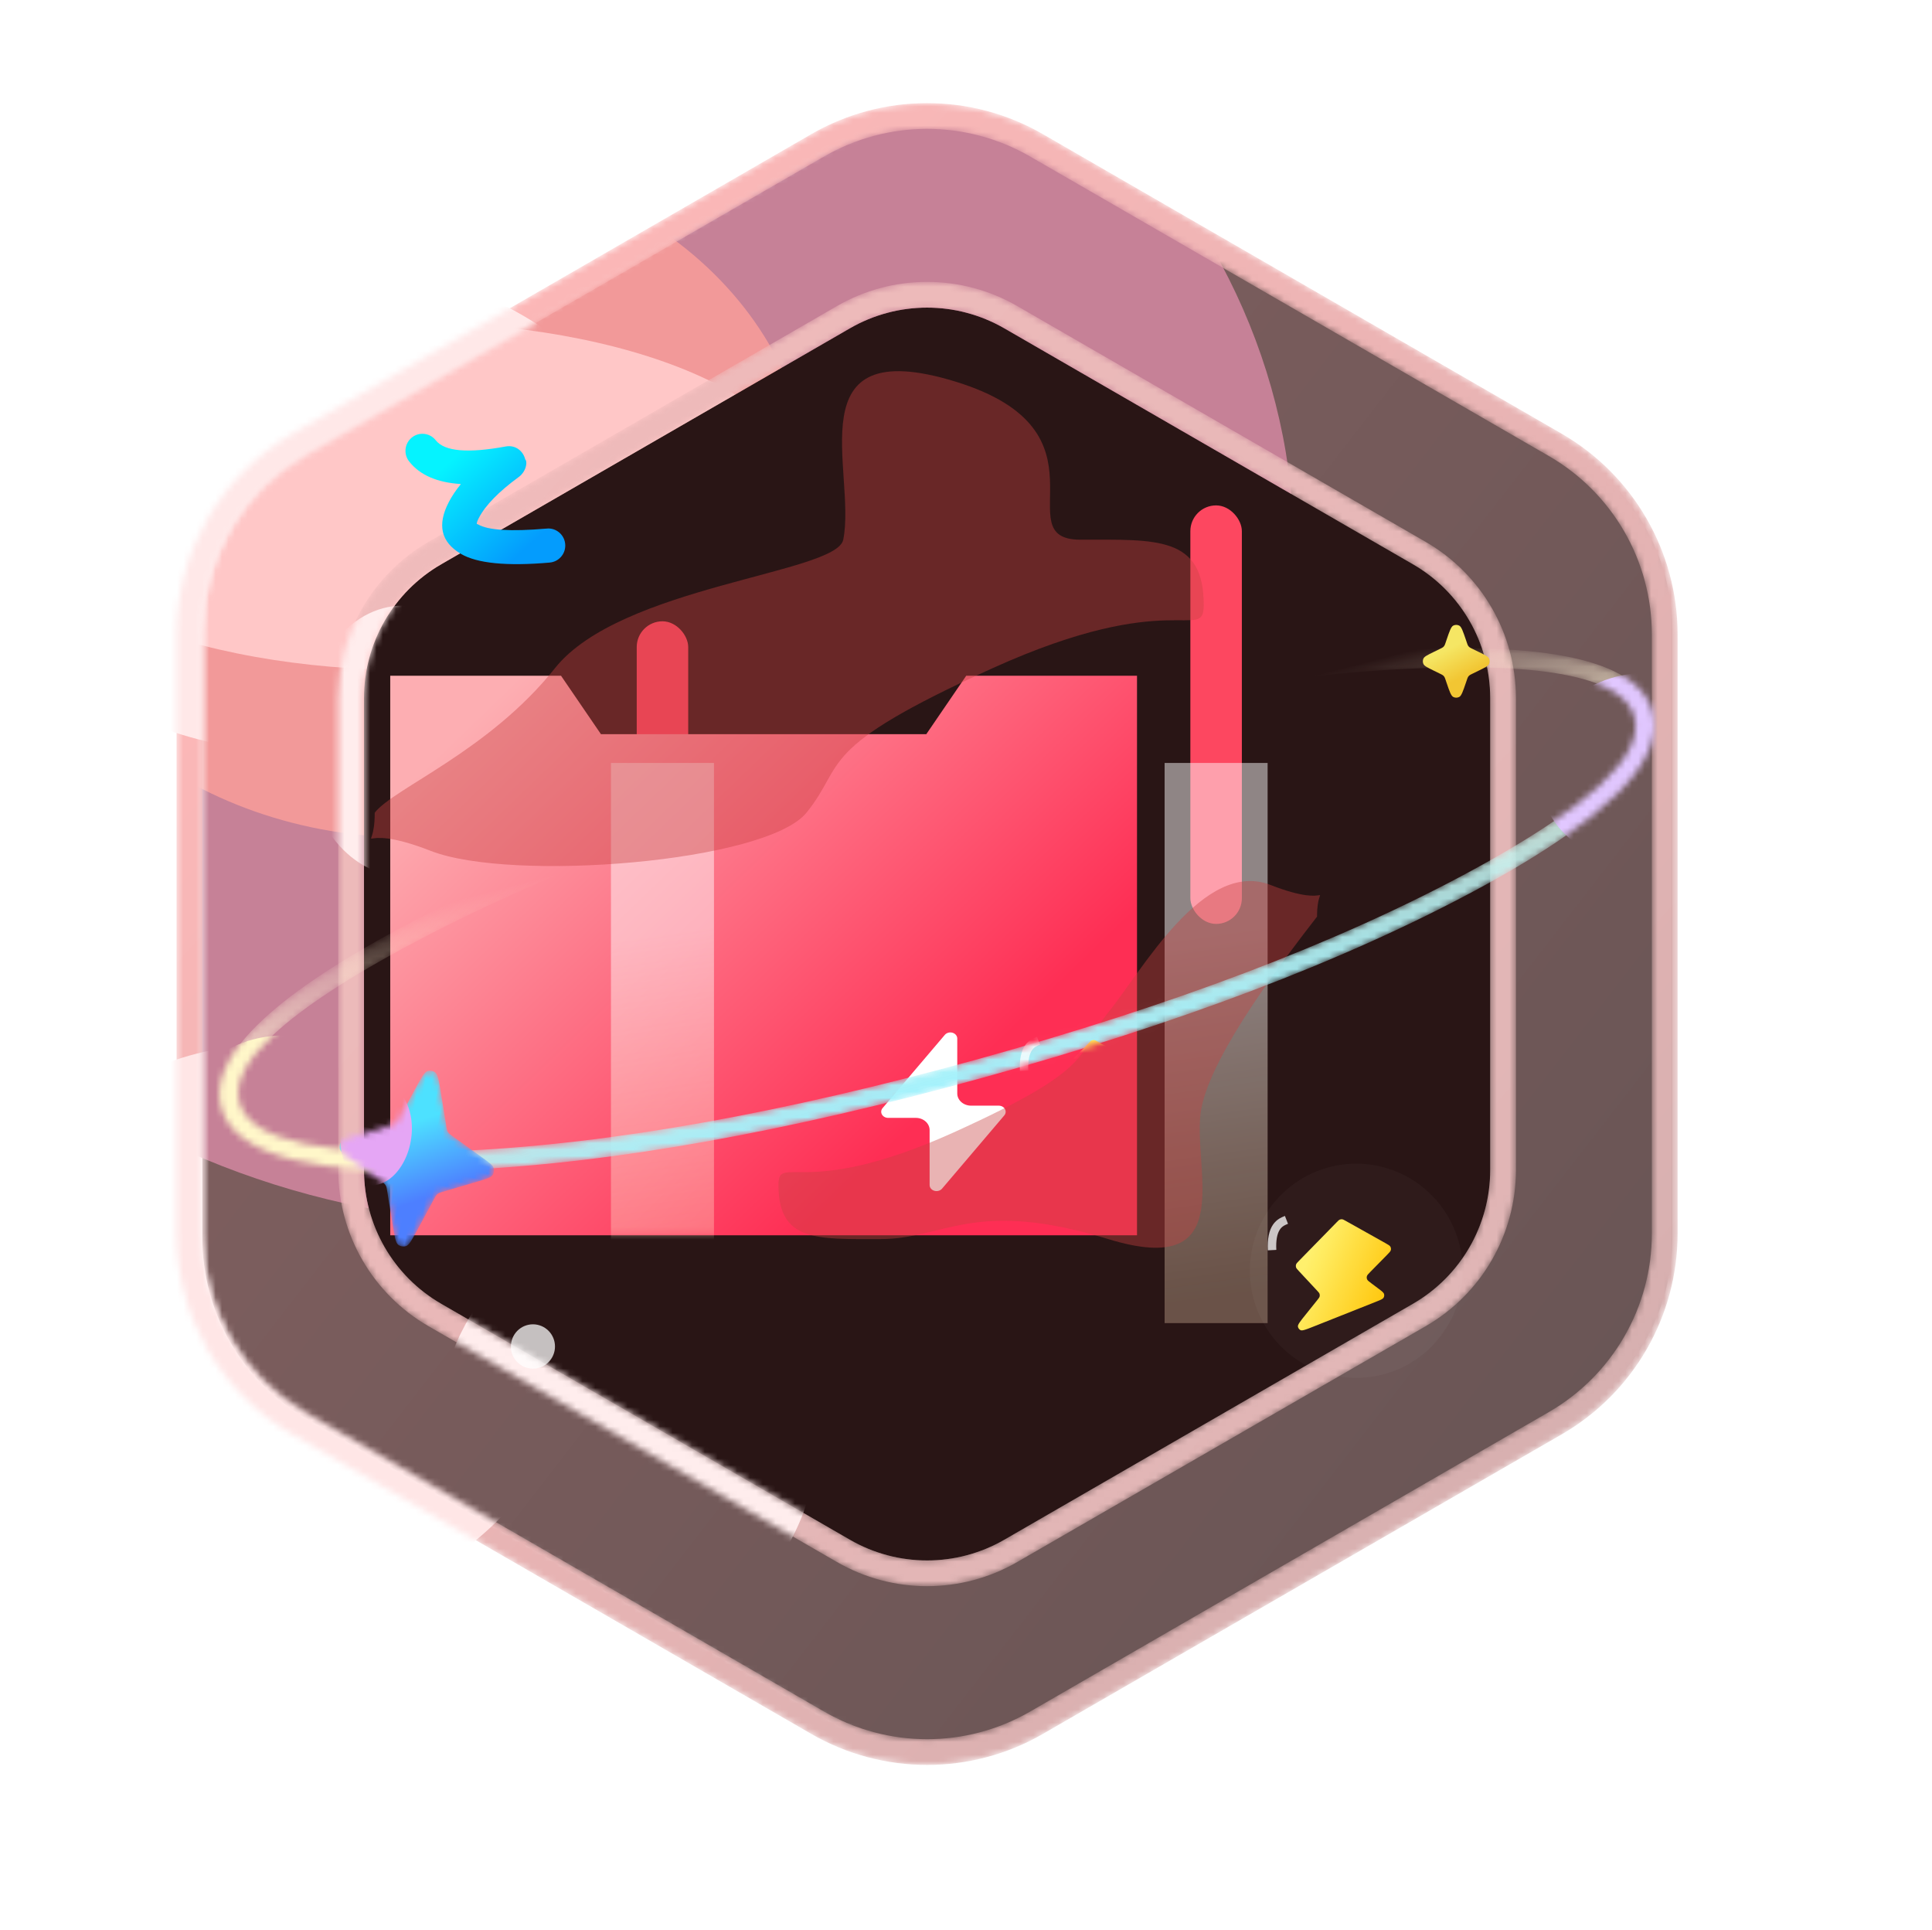 <svg xmlns="http://www.w3.org/2000/svg" xmlns:xlink="http://www.w3.org/1999/xlink" fill="none" version="1.1" width="300.11" height="299.732" viewBox="0 0 300.11 299.732"><defs><linearGradient x1="0.088" y1="0.158" x2="0.928" y2="0.871" id="master_svg0_633_011043"><stop offset="0%" stop-color="#826060" stop-opacity="1"/><stop offset="100%" stop-color="#695555" stop-opacity="1"/></linearGradient><mask id="master_svg1_633_013444" style="mask-type:alpha" maskUnits="userSpaceOnUse"><g><path d="M129.383,22.592L47.659,69.772C37.619,75.573,31.432,86.283,31.432,97.886L31.432,192.246C31.432,203.848,37.619,214.558,47.659,220.359L129.383,267.539C139.423,273.34,151.796,273.34,161.837,267.539L243.56,220.359C253.601,214.558,259.787,203.848,259.787,192.246L259.787,97.886C259.787,86.283,253.601,75.573,243.56,69.772L161.837,22.592C151.796,16.791,139.423,16.791,129.383,22.592Z" fill-rule="evenodd" fill="#FFFFFF" fill-opacity="1"/></g></mask><filter id="master_svg2_633_013443" filterUnits="objectBoundingBox" color-interpolation-filters="sRGB" x="-0.574" y="-0.651" width="2.148" height="2.301"><feFlood flood-opacity="0" result="BackgroundImageFix"/><feBlend mode="normal" in="SourceGraphic" in2="BackgroundImageFix" result="shape"/><feGaussianBlur stdDeviation="34" result="effect1_foregroundBlur"/></filter><filter id="master_svg3_633_013442" filterUnits="objectBoundingBox" color-interpolation-filters="sRGB" x="-0.653" y="-0.77" width="2.306" height="2.54"><feFlood flood-opacity="0" result="BackgroundImageFix"/><feBlend mode="normal" in="SourceGraphic" in2="BackgroundImageFix" result="shape"/><feGaussianBlur stdDeviation="20.4" result="effect1_foregroundBlur"/></filter><filter id="master_svg4_633_013445" filterUnits="objectBoundingBox" color-interpolation-filters="sRGB" x="-0.653" y="-1.511" width="2.306" height="4.022"><feFlood flood-opacity="0" result="BackgroundImageFix"/><feBlend mode="normal" in="SourceGraphic" in2="BackgroundImageFix" result="shape"/><feGaussianBlur stdDeviation="20.4" result="effect1_foregroundBlur"/></filter><linearGradient x1="0.068" y1="0.164" x2="0.823" y2="0.939" id="master_svg5_633_010685"><stop offset="0%" stop-color="#FFB8B8" stop-opacity="1"/><stop offset="100%" stop-color="#D6B0B0" stop-opacity="1"/></linearGradient><mask id="master_svg6_633_013449" style="mask-type:alpha" maskUnits="userSpaceOnUse"><g><path d="M27.432,98.546C27.432,85.683,34.294,73.797,45.432,67.361L126.011,20.842L126.012,20.841C137.15,14.407,150.875,14.407,162.012,20.841L242.593,67.362C253.731,73.797,260.592,85.683,260.592,98.546L260.592,191.586C260.592,204.449,253.73,216.335,242.592,222.77L162.013,269.289C150.875,275.725,137.149,275.725,126.012,269.29L45.431,222.769C34.293,216.334,27.432,204.449,27.432,191.586L27.432,98.546ZM31.432,191.586L31.432,98.546C31.432,87.106,37.532,76.546,47.432,70.826L128.012,24.306C137.912,18.586,150.112,18.586,160.012,24.306L240.592,70.826C250.492,76.546,256.592,87.106,256.592,98.546L256.592,191.586C256.592,203.026,250.492,213.586,240.592,219.306L160.012,265.826C150.112,271.546,137.912,271.546,128.012,265.826L47.432,219.306C37.532,213.586,31.432,203.026,31.432,191.586Z" fill-rule="evenodd" fill="#FFFFFF" fill-opacity="1"/></g></mask><filter id="master_svg7_633_013447" filterUnits="objectBoundingBox" color-interpolation-filters="sRGB" x="-0.777" y="-1.068" width="2.554" height="3.137"><feFlood flood-opacity="0" result="BackgroundImageFix"/><feBlend mode="normal" in="SourceGraphic" in2="BackgroundImageFix" result="shape"/><feGaussianBlur stdDeviation="20.4" result="effect1_foregroundBlur"/></filter><filter id="master_svg8_633_013448" filterUnits="objectBoundingBox" color-interpolation-filters="sRGB" x="-0.579" y="-0.618" width="2.157" height="2.236"><feFlood flood-opacity="0" result="BackgroundImageFix"/><feBlend mode="normal" in="SourceGraphic" in2="BackgroundImageFix" result="shape"/><feGaussianBlur stdDeviation="13.6" result="effect1_foregroundBlur"/></filter><linearGradient x1="0.063" y1="0.158" x2="0.822" y2="0.915" id="master_svg9_633_011117"><stop offset="0%" stop-color="#F0BBBB" stop-opacity="1"/><stop offset="100%" stop-color="#E0B5B5" stop-opacity="1"/></linearGradient><mask id="master_svga_633_013434" style="mask-type:alpha" maskUnits="userSpaceOnUse"><g><path d="M66.542,84.171L130.012,47.532L130.012,47.531C138.675,42.53,149.349,42.53,158.012,47.531L221.482,84.172C230.146,89.174,235.482,98.421,235.482,108.426L235.482,181.706C235.482,191.712,230.147,200.957,221.482,205.96L158.012,242.6C149.349,247.602,138.675,247.602,130.012,242.6L66.542,205.96C57.878,200.958,52.542,191.711,52.542,181.706L52.542,108.426C52.542,98.42,57.877,89.175,66.542,84.171ZM56.542,181.706L56.542,108.426C56.542,99.846,61.112,91.926,68.542,87.636L132.012,50.996C139.442,46.706,148.582,46.706,156.012,50.996L219.482,87.636C226.912,91.926,231.482,99.846,231.482,108.426L231.482,181.706C231.482,190.286,226.912,198.206,219.482,202.496L156.012,239.136C148.582,243.426,139.442,243.426,132.012,239.136L68.542,202.496C61.112,198.206,56.542,190.286,56.542,181.706Z" fill-rule="evenodd" fill="#FFFFFF" fill-opacity="1"/></g></mask><filter id="master_svgb_633_013433" filterUnits="objectBoundingBox" color-interpolation-filters="sRGB" x="-0.877" y="-0.648" width="2.755" height="2.295"><feFlood flood-opacity="0" result="BackgroundImageFix"/><feBlend mode="normal" in="SourceGraphic" in2="BackgroundImageFix" result="shape"/><feGaussianBlur stdDeviation="6.8" result="effect1_foregroundBlur"/></filter><filter id="master_svgc_633_013438" filterUnits="objectBoundingBox" color-interpolation-filters="sRGB" x="-0.461" y="-0.418" width="1.922" height="1.837"><feFlood flood-opacity="0" result="BackgroundImageFix"/><feBlend mode="normal" in="SourceGraphic" in2="BackgroundImageFix" result="shape"/><feGaussianBlur stdDeviation="6.8" result="effect1_foregroundBlur"/></filter><filter id="master_svgd_637_93522" filterUnits="objectBoundingBox" color-interpolation-filters="sRGB" x="0" y="0" width="1" height="1"><feFlood flood-opacity="0" result="BackgroundImageFix"/><feBlend mode="normal" in="SourceGraphic" in2="BackgroundImageFix" result="shape"/><feColorMatrix in="SourceAlpha" type="matrix" result="hardAlpha" values="0 0 0 0 0 0 0 0 0 0 0 0 0 0 0 0 0 0 127 0"/><feOffset dy="-1.949" dx="0"/><feGaussianBlur stdDeviation="2.924"/><feComposite in2="hardAlpha" operator="arithmetic" k2="-1" k3="1"/><feColorMatrix type="matrix" values="0 0 0 0 1 0 0 0 0 1 0 0 0 0 1 0 0 0 0.54 0"/><feBlend mode="normal" in2="shape" result="effect1_innerShadow"/><feColorMatrix in="SourceAlpha" type="matrix" result="hardAlpha" values="0 0 0 0 0 0 0 0 0 0 0 0 0 0 0 0 0 0 127 0"/><feOffset dy="-1.949" dx="-3.898"/><feGaussianBlur stdDeviation="7.796"/><feComposite in2="hardAlpha" operator="arithmetic" k2="-1" k3="1"/><feColorMatrix type="matrix" values="0 0 0 0 1 0 0 0 0 1 0 0 0 0 1 0 0 0 0.91 0"/><feBlend mode="normal" in2="effect1_innerShadow" result="effect2_innerShadow"/><feColorMatrix in="SourceAlpha" type="matrix" result="hardAlpha" values="0 0 0 0 0 0 0 0 0 0 0 0 0 0 0 0 0 0 127 0"/><feOffset dy="-9.745" dx="-23.389"/><feGaussianBlur stdDeviation="14.618"/><feComposite in2="hardAlpha" operator="arithmetic" k2="-1" k3="1"/><feColorMatrix type="matrix" values="0 0 0 0 1 0 0 0 0 0.251 0 0 0 0 0.251 0 0 0 1 0"/><feBlend mode="normal" in2="effect2_innerShadow" result="effect3_innerShadow"/></filter><linearGradient x1="0.054" y1="0.15" x2="0.775" y2="0.71" id="master_svge_633_011518"><stop offset="0%" stop-color="#FDAEB2" stop-opacity="1"/><stop offset="100%" stop-color="#FE2E54" stop-opacity="1"/></linearGradient><filter id="master_svgf_637_93526" filterUnits="objectBoundingBox" color-interpolation-filters="sRGB" x="0" y="0" width="1" height="1"><feFlood flood-opacity="0" result="BackgroundImageFix"/><feBlend mode="normal" in="SourceGraphic" in2="BackgroundImageFix" result="shape"/><feColorMatrix in="SourceAlpha" type="matrix" result="hardAlpha" values="0 0 0 0 0 0 0 0 0 0 0 0 0 0 0 0 0 0 127 0"/><feOffset dy="-1.949" dx="0"/><feGaussianBlur stdDeviation="2.924"/><feComposite in2="hardAlpha" operator="arithmetic" k2="-1" k3="1"/><feColorMatrix type="matrix" values="0 0 0 0 1 0 0 0 0 1 0 0 0 0 1 0 0 0 0.54 0"/><feBlend mode="normal" in2="shape" result="effect1_innerShadow"/><feColorMatrix in="SourceAlpha" type="matrix" result="hardAlpha" values="0 0 0 0 0 0 0 0 0 0 0 0 0 0 0 0 0 0 127 0"/><feOffset dy="-1.949" dx="-3.898"/><feGaussianBlur stdDeviation="7.796"/><feComposite in2="hardAlpha" operator="arithmetic" k2="-1" k3="1"/><feColorMatrix type="matrix" values="0 0 0 0 1 0 0 0 0 1 0 0 0 0 1 0 0 0 0.91 0"/><feBlend mode="normal" in2="effect1_innerShadow" result="effect2_innerShadow"/><feColorMatrix in="SourceAlpha" type="matrix" result="hardAlpha" values="0 0 0 0 0 0 0 0 0 0 0 0 0 0 0 0 0 0 127 0"/><feOffset dy="-9.745" dx="-23.389"/><feGaussianBlur stdDeviation="14.618"/><feComposite in2="hardAlpha" operator="arithmetic" k2="-1" k3="1"/><feColorMatrix type="matrix" values="0 0 0 0 1 0 0 0 0 0.251 0 0 0 0 0.251 0 0 0 1 0"/><feBlend mode="normal" in2="effect2_innerShadow" result="effect3_innerShadow"/></filter><linearGradient x1="0.054" y1="0.15" x2="0.775" y2="0.71" id="master_svgg_633_011518"><stop offset="0%" stop-color="#FFFFFF" stop-opacity="1"/><stop offset="100%" stop-color="#FFFFFF" stop-opacity="1"/></linearGradient><mask id="master_svgh_637_93526" style="mask-type:alpha" maskUnits="userSpaceOnUse"><g filter="url(#master_svgf_637_93526)"><path d="M87.906,118.593L87.906,205.494L203.906,205.494L203.906,118.593L177.376,118.593L171.173,127.672L120.638,127.672L114.435,118.593L87.906,118.593Z" fill-rule="evenodd" fill="url(#master_svgg_633_011518)" fill-opacity="1"/></g></mask><linearGradient x1="0.271" y1="0.307" x2="0.288" y2="0.958" id="master_svgi_601_091912"><stop offset="0%" stop-color="#FFFFFF" stop-opacity="0.48"/><stop offset="100%" stop-color="#FFE0BD" stop-opacity="0.3"/></linearGradient><linearGradient x1="0.271" y1="0.307" x2="0.288" y2="0.958" id="master_svgj_601_091912"><stop offset="0%" stop-color="#FFFFFF" stop-opacity="0.48"/><stop offset="100%" stop-color="#FFE0BD" stop-opacity="0.3"/></linearGradient><filter id="master_svgk_637_93519" filterUnits="objectBoundingBox" color-interpolation-filters="sRGB" x="-0.32" y="-0.188" width="1.64" height="1.502"><feFlood flood-opacity="0" result="BackgroundImageFix"/><feColorMatrix in="SourceAlpha" type="matrix" values="0 0 0 0 0 0 0 0 0 0 0 0 0 0 0 0 0 0 127 0"/><feOffset dy="1.546" dx="0"/><feGaussianBlur stdDeviation="1.546"/><feColorMatrix type="matrix" values="0 0 0 0 0.902 0 0 0 0 0.198 0 0 0 0 0.09 0 0 0 1 0"/><feBlend mode="normal" in2="BackgroundImageFix" result="effect1_dropShadow"/><feBlend mode="normal" in="SourceGraphic" in2="effect1_dropShadow" result="shape"/></filter><filter id="master_svgl_637_93799" filterUnits="objectBoundingBox" color-interpolation-filters="sRGB" x="-0.756" y="-1.116" width="2.511" height="3.232"><feFlood flood-opacity="0" result="BackgroundImageFix"/><feBlend mode="normal" in="SourceGraphic" in2="BackgroundImageFix" result="shape"/><feGaussianBlur stdDeviation="15.893" result="effect1_foregroundBlur"/></filter><filter id="master_svgm_637_93820" filterUnits="objectBoundingBox" color-interpolation-filters="sRGB" x="-0.594" y="-1" width="2.189" height="3"><feFlood flood-opacity="0" result="BackgroundImageFix"/><feBlend mode="normal" in="SourceGraphic" in2="BackgroundImageFix" result="shape"/><feGaussianBlur stdDeviation="19.215" result="effect1_foregroundBlur"/></filter><filter id="master_svgn_637_93819" filterUnits="objectBoundingBox" color-interpolation-filters="sRGB" x="-0.998" y="-0.992" width="2.995" height="2.984"><feFlood flood-opacity="0" result="BackgroundImageFix"/><feBlend mode="normal" in="SourceGraphic" in2="BackgroundImageFix" result="shape"/><feGaussianBlur stdDeviation="1.708" result="effect1_foregroundBlur"/></filter><linearGradient x1="0.481" y1="0.124" x2="0.444" y2="1.037" id="master_svgo_601_092244"><stop offset="0%" stop-color="#FFF5D6" stop-opacity="0"/><stop offset="31.225%" stop-color="#FFF3D6" stop-opacity="0.67"/><stop offset="100%" stop-color="#99F1FF" stop-opacity="1"/></linearGradient><mask id="master_svgp_637_93813" style="mask-type:alpha" maskUnits="userSpaceOnUse"><g transform="matrix(0.964,-0.265,0.265,0.964,-37.684,12.419)"><path d="M61.711,153.446Q95.243,145.873,142.585,145.805C174.146,145.76,201.097,148.229,223.438,153.214Q257.947,160.914,257.93,172.697C257.919,180.556,246.403,187.085,223.382,192.283C201.032,197.329,174.074,199.875,142.508,199.92C110.941,199.965,83.991,197.497,61.655,192.515Q27.146,184.817,27.163,173.028C27.174,165.173,38.69,158.645,61.711,153.446ZM62.306,189.607Q30.114,182.427,30.128,173.024C30.136,166.76,40.878,161.203,62.353,156.353Q95.566,148.852,142.581,148.784C173.924,148.739,200.66,151.185,222.788,156.122Q254.979,163.305,254.966,172.701C254.957,178.97,244.215,184.528,222.74,189.377Q189.535,196.874,142.512,196.942C111.164,196.987,84.429,194.542,62.306,189.607Z" fill-rule="evenodd" fill="#FFFFFF" fill-opacity="1"/></g></mask><filter id="master_svgq_637_93818" filterUnits="objectBoundingBox" color-interpolation-filters="sRGB" x="-0.801" y="-0.9" width="2.601" height="2.8"><feFlood flood-opacity="0" result="BackgroundImageFix"/><feBlend mode="normal" in="SourceGraphic" in2="BackgroundImageFix" result="shape"/><feGaussianBlur stdDeviation="6.778" result="effect1_foregroundBlur"/></filter><filter id="master_svgr_637_93817" filterUnits="objectBoundingBox" color-interpolation-filters="sRGB" x="-0.801" y="-0.9" width="2.601" height="2.8"><feFlood flood-opacity="0" result="BackgroundImageFix"/><feBlend mode="normal" in="SourceGraphic" in2="BackgroundImageFix" result="shape"/><feGaussianBlur stdDeviation="6.778" result="effect1_foregroundBlur"/></filter><filter id="master_svgs_637_93812" filterUnits="objectBoundingBox" color-interpolation-filters="sRGB" x="0" y="0" width="1" height="1"><feFlood flood-opacity="0" result="BackgroundImageFix"/><feBlend mode="normal" in="SourceGraphic" in2="BackgroundImageFix" result="shape"/><feColorMatrix in="SourceAlpha" type="matrix" result="hardAlpha" values="0 0 0 0 0 0 0 0 0 0 0 0 0 0 0 0 0 0 127 0"/><feOffset dy="-1.447" dx="-2.895"/><feGaussianBlur stdDeviation="1.447"/><feComposite in2="hardAlpha" operator="arithmetic" k2="-1" k3="1"/><feColorMatrix type="matrix" values="0 0 0 0 1 0 0 0 0 0.635 0 0 0 0 0.271 0 0 0 1 0"/><feBlend mode="normal" in2="shape" result="effect1_innerShadow"/></filter><linearGradient x1="0.359" y1="0.192" x2="1.073" y2="0.731" id="master_svgt_601_092220"><stop offset="0%" stop-color="#FFF069" stop-opacity="1"/><stop offset="100%" stop-color="#FFC300" stop-opacity="1"/></linearGradient><filter id="master_svgu_637_93811" filterUnits="objectBoundingBox" color-interpolation-filters="sRGB" x="0" y="0" width="1" height="1"><feFlood flood-opacity="0" result="BackgroundImageFix"/><feBlend mode="normal" in="SourceGraphic" in2="BackgroundImageFix" result="shape"/><feColorMatrix in="SourceAlpha" type="matrix" result="hardAlpha" values="0 0 0 0 0 0 0 0 0 0 0 0 0 0 0 0 0 0 127 0"/><feOffset dy="0" dx="0"/><feGaussianBlur stdDeviation="1.974"/><feComposite in2="hardAlpha" operator="arithmetic" k2="-1" k3="1"/><feColorMatrix type="matrix" values="0 0 0 0 1 0 0 0 0 1 0 0 0 0 1 0 0 0 0.25 0"/><feBlend mode="normal" in2="shape" result="effect1_innerShadow"/></filter><filter id="master_svgv_637_93810" filterUnits="objectBoundingBox" color-interpolation-filters="sRGB" x="-0.471" y="-0.505" width="1.943" height="2.011"><feFlood flood-opacity="0" result="BackgroundImageFix"/><feBlend mode="normal" in="SourceGraphic" in2="BackgroundImageFix" result="shape"/><feGaussianBlur stdDeviation="0.447" result="effect1_foregroundBlur"/></filter><filter id="master_svgw_637_93806" filterUnits="objectBoundingBox" color-interpolation-filters="sRGB" x="0" y="0" width="1" height="1"><feFlood flood-opacity="0" result="BackgroundImageFix"/><feBlend mode="normal" in="SourceGraphic" in2="BackgroundImageFix" result="shape"/><feColorMatrix in="SourceAlpha" type="matrix" result="hardAlpha" values="0 0 0 0 0 0 0 0 0 0 0 0 0 0 0 0 0 0 127 0"/><feOffset dy="-1.447" dx="-2.895"/><feGaussianBlur stdDeviation="1.447"/><feComposite in2="hardAlpha" operator="arithmetic" k2="-1" k3="1"/><feColorMatrix type="matrix" values="0 0 0 0 1 0 0 0 0 0.635 0 0 0 0 0.271 0 0 0 1 0"/><feBlend mode="normal" in2="shape" result="effect1_innerShadow"/></filter><linearGradient x1="0.359" y1="0.192" x2="1.073" y2="0.731" id="master_svgx_601_092220"><stop offset="0%" stop-color="#FFF069" stop-opacity="1"/><stop offset="100%" stop-color="#FFC300" stop-opacity="1"/></linearGradient><filter id="master_svgy_637_93805" filterUnits="objectBoundingBox" color-interpolation-filters="sRGB" x="0" y="0" width="1" height="1"><feFlood flood-opacity="0" result="BackgroundImageFix"/><feBlend mode="normal" in="SourceGraphic" in2="BackgroundImageFix" result="shape"/><feColorMatrix in="SourceAlpha" type="matrix" result="hardAlpha" values="0 0 0 0 0 0 0 0 0 0 0 0 0 0 0 0 0 0 127 0"/><feOffset dy="0" dx="0"/><feGaussianBlur stdDeviation="1.974"/><feComposite in2="hardAlpha" operator="arithmetic" k2="-1" k3="1"/><feColorMatrix type="matrix" values="0 0 0 0 1 0 0 0 0 1 0 0 0 0 1 0 0 0 0.25 0"/><feBlend mode="normal" in2="shape" result="effect1_innerShadow"/></filter><filter id="master_svgz_637_93807" filterUnits="objectBoundingBox" color-interpolation-filters="sRGB" x="-0.471" y="-0.505" width="1.943" height="2.011"><feFlood flood-opacity="0" result="BackgroundImageFix"/><feBlend mode="normal" in="SourceGraphic" in2="BackgroundImageFix" result="shape"/><feGaussianBlur stdDeviation="0.447" result="effect1_foregroundBlur"/></filter><filter id="master_svg10_637_93802" filterUnits="objectBoundingBox" color-interpolation-filters="sRGB" x="0" y="0" width="1" height="1"><feFlood flood-opacity="0" result="BackgroundImageFix"/><feBlend mode="normal" in="SourceGraphic" in2="BackgroundImageFix" result="shape"/><feColorMatrix in="SourceAlpha" type="matrix" result="hardAlpha" values="0 0 0 0 0 0 0 0 0 0 0 0 0 0 0 0 0 0 127 0"/><feOffset dy="1.316" dx="1.316"/><feGaussianBlur stdDeviation="1.316"/><feComposite in2="hardAlpha" operator="arithmetic" k2="-1" k3="1"/><feColorMatrix type="matrix" values="0 0 0 0 0.431 0 0 0 0 0.906 0 0 0 0 1 0 0 0 0.71 0"/><feBlend mode="normal" in2="shape" result="effect1_innerShadow"/><feColorMatrix in="SourceAlpha" type="matrix" result="hardAlpha" values="0 0 0 0 0 0 0 0 0 0 0 0 0 0 0 0 0 0 127 0"/><feOffset dy="-2.631" dx="-1.316"/><feGaussianBlur stdDeviation="2.631"/><feComposite in2="hardAlpha" operator="arithmetic" k2="-1" k3="1"/><feColorMatrix type="matrix" values="0 0 0 0 0.071 0 0 0 0 0.322 0 0 0 0 0.788 0 0 0 1 0"/><feBlend mode="normal" in2="effect1_innerShadow" result="effect2_innerShadow"/></filter><linearGradient x1="0.345" y1="0.348" x2="0.535" y2="0.741" id="master_svg11_601_092226"><stop offset="0%" stop-color="#4DE1FF" stop-opacity="1"/><stop offset="100%" stop-color="#4D7FFF" stop-opacity="1"/></linearGradient><filter id="master_svg12_637_93802" filterUnits="objectBoundingBox" color-interpolation-filters="sRGB" x="0" y="0" width="1" height="1"><feFlood flood-opacity="0" result="BackgroundImageFix"/><feBlend mode="normal" in="SourceGraphic" in2="BackgroundImageFix" result="shape"/><feColorMatrix in="SourceAlpha" type="matrix" result="hardAlpha" values="0 0 0 0 0 0 0 0 0 0 0 0 0 0 0 0 0 0 127 0"/><feOffset dy="1.316" dx="1.316"/><feGaussianBlur stdDeviation="1.316"/><feComposite in2="hardAlpha" operator="arithmetic" k2="-1" k3="1"/><feColorMatrix type="matrix" values="0 0 0 0 0.431 0 0 0 0 0.906 0 0 0 0 1 0 0 0 0.71 0"/><feBlend mode="normal" in2="shape" result="effect1_innerShadow"/><feColorMatrix in="SourceAlpha" type="matrix" result="hardAlpha" values="0 0 0 0 0 0 0 0 0 0 0 0 0 0 0 0 0 0 127 0"/><feOffset dy="-2.631" dx="-1.316"/><feGaussianBlur stdDeviation="2.631"/><feComposite in2="hardAlpha" operator="arithmetic" k2="-1" k3="1"/><feColorMatrix type="matrix" values="0 0 0 0 0.071 0 0 0 0 0.322 0 0 0 0 0.788 0 0 0 1 0"/><feBlend mode="normal" in2="effect1_innerShadow" result="effect2_innerShadow"/></filter><mask id="master_svg13_637_93802" style="mask-type:alpha" maskUnits="userSpaceOnUse"><g filter="url(#master_svg12_637_93802)"><path d="M78.142,176.516L72.967,173.979C72.677,173.837,72.531,173.765,72.411,173.665C72.305,173.577,72.214,173.473,72.14,173.357C72.057,173.225,72.004,173.072,71.9,172.766L70.167,167.669C69.559,165.879,69.239,164.954,68.78,164.722C68.403,164.531,67.945,164.531,67.569,164.722C67.109,164.954,66.79,165.879,66.181,167.669L64.448,172.766C64.344,173.072,64.292,173.225,64.208,173.357C64.135,173.473,64.043,173.577,63.937,173.665C63.817,173.765,63.672,173.837,63.382,173.979L58.207,176.516C56.969,177.122,56.331,177.44,56.142,177.856C55.985,178.203,55.985,178.609,56.142,178.956C56.331,179.372,56.969,179.689,58.207,180.296L63.382,182.833C63.672,182.975,63.817,183.047,63.937,183.146C64.043,183.234,64.135,183.338,64.208,183.455C64.292,183.586,64.344,183.74,64.448,184.046L66.181,189.142C66.79,190.933,67.109,191.858,67.569,192.09C67.945,192.28,68.403,192.28,68.78,192.09C69.239,191.858,69.559,190.933,70.167,189.142L71.9,184.046C72.004,183.74,72.057,183.586,72.14,183.455C72.214,183.338,72.305,183.234,72.411,183.146C72.531,183.047,72.677,182.975,72.967,182.833L78.142,180.296C79.379,179.689,80.018,179.372,80.206,178.956C80.363,178.609,80.363,178.203,80.206,177.856C80.018,177.44,79.379,177.122,78.142,176.516" fill-rule="evenodd" fill="#FFFFFF" fill-opacity="1"/></g></mask><filter id="master_svg14_637_93803" filterUnits="objectBoundingBox" color-interpolation-filters="sRGB" x="-1.49" y="-1.026" width="3.98" height="3.051"><feFlood flood-opacity="0" result="BackgroundImageFix"/><feBlend mode="normal" in="SourceGraphic" in2="BackgroundImageFix" result="shape"/><feGaussianBlur stdDeviation="4.067" result="effect1_foregroundBlur"/></filter><linearGradient x1="0.345" y1="0.348" x2="0.535" y2="0.741" id="master_svg15_601_092250"><stop offset="0%" stop-color="#F5E664" stop-opacity="1"/><stop offset="100%" stop-color="#F2C633" stop-opacity="1"/></linearGradient><filter id="master_svg16_637_93800" filterUnits="objectBoundingBox" color-interpolation-filters="sRGB" x="0" y="0" width="1" height="1"><feFlood flood-opacity="0" result="BackgroundImageFix"/><feBlend mode="normal" in="SourceGraphic" in2="BackgroundImageFix" result="shape"/><feColorMatrix in="SourceAlpha" type="matrix" result="hardAlpha" values="0 0 0 0 0 0 0 0 0 0 0 0 0 0 0 0 0 0 127 0"/><feOffset dy="-0.997" dx="0"/><feGaussianBlur stdDeviation="0.997"/><feComposite in2="hardAlpha" operator="arithmetic" k2="-1" k3="1"/><feColorMatrix type="matrix" values="0 0 0 0 0.38 0 0 0 0 0.506 0 0 0 0 1 0 0 0 1 0"/><feBlend mode="normal" in2="shape" result="effect1_innerShadow"/></filter><linearGradient x1="0.253" y1="0.235" x2="0.839" y2="0.772" id="master_svg17_601_092204"><stop offset="0%" stop-color="#05F3FF" stop-opacity="1"/><stop offset="100%" stop-color="#049CFD" stop-opacity="1"/></linearGradient></defs><g><g></g><g><g><g mask="url(#master_svg1_633_013444)"><g><path d="M129.383,22.592L47.659,69.772C37.619,75.573,31.432,86.283,31.432,97.886L31.432,192.246C31.432,203.848,37.619,214.558,47.659,220.359L129.383,267.539C139.423,273.34,151.796,273.34,161.837,267.539L243.56,220.359C253.601,214.558,259.787,203.848,259.787,192.246L259.787,97.886C259.787,86.283,253.601,75.573,243.56,69.772L161.837,22.592C151.796,16.791,139.423,16.791,129.383,22.592Z" fill-rule="evenodd" fill="url(#master_svg0_633_011043)" fill-opacity="1"/></g><g filter="url(#master_svg2_633_013443)"><path d="M201.012,85.566Q201.012,88.131,200.869,90.694Q200.727,93.256,200.441,95.809Q200.156,98.362,199.729,100.899Q199.303,103.437,198.735,105.953Q198.168,108.469,197.461,110.957Q196.754,113.446,195.909,115.901Q195.065,118.356,194.085,120.771Q193.105,123.186,191.992,125.556Q190.878,127.926,189.635,130.246Q188.391,132.565,187.02,134.827Q185.648,137.089,184.153,139.29Q182.657,141.49,181.041,143.623Q179.425,145.756,177.692,147.817Q175.959,149.877,174.114,151.86Q172.268,153.843,170.315,155.744Q168.361,157.645,166.304,159.459Q164.247,161.273,162.092,162.995Q159.936,164.718,157.688,166.346Q155.439,167.973,153.102,169.501Q150.766,171.029,148.347,172.455Q145.928,173.88,143.433,175.199Q140.938,176.517,138.373,177.727Q135.807,178.936,133.177,180.033Q130.548,181.13,127.86,182.111Q125.172,183.093,122.433,183.957Q119.694,184.822,116.911,185.566Q114.127,186.311,111.305,186.934Q108.483,187.558,105.63,188.058Q102.777,188.559,99.9,188.935Q97.022,189.311,94.127,189.563Q91.232,189.814,88.327,189.94Q85.421,190.066,82.512,190.066Q79.603,190.066,76.697,189.94Q73.792,189.814,70.897,189.563Q68.002,189.311,65.124,188.935Q62.247,188.559,59.394,188.058Q56.541,187.558,53.719,186.934Q50.897,186.311,48.113,185.566Q45.33,184.822,42.591,183.957Q39.852,183.093,37.164,182.111Q34.476,181.13,31.847,180.033Q29.217,178.936,26.652,177.727Q24.086,176.517,21.591,175.199Q19.096,173.88,16.677,172.455Q14.258,171.029,11.922,169.501Q9.585,167.973,7.336,166.346Q5.088,164.718,2.932,162.995Q0.777,161.273,-1.28,159.459Q-3.337,157.645,-5.291,155.744Q-7.244,153.843,-9.09,151.86Q-10.935,149.877,-12.668,147.817Q-14.401,145.756,-16.017,143.623Q-17.633,141.49,-19.129,139.29Q-20.624,137.089,-21.996,134.827Q-23.367,132.565,-24.611,130.246Q-25.854,127.926,-26.968,125.556Q-28.081,123.186,-29.061,120.771Q-30.041,118.356,-30.885,115.901Q-31.73,113.446,-32.437,110.957Q-33.144,108.469,-33.711,105.953Q-34.279,103.437,-34.705,100.899Q-35.132,98.362,-35.417,95.809Q-35.702,93.256,-35.845,90.694Q-35.988,88.131,-35.988,85.566Q-35.988,83.001,-35.845,80.438Q-35.702,77.876,-35.417,75.323Q-35.132,72.77,-34.705,70.232Q-34.279,67.695,-33.711,65.179Q-33.144,62.663,-32.437,60.174Q-31.73,57.686,-30.885,55.231Q-30.041,52.776,-29.061,50.361Q-28.081,47.945,-26.968,45.575Q-25.854,43.205,-24.611,40.886Q-23.367,38.567,-21.996,36.305Q-20.624,34.042,-19.129,31.842Q-17.633,29.642,-16.017,27.509Q-14.401,25.376,-12.668,23.315Q-10.935,21.255,-9.09,19.272Q-7.244,17.289,-5.291,15.388Q-3.337,13.487,-1.28,11.673Q0.777,9.859,2.932,8.136Q5.088,6.413,7.336,4.786Q9.585,3.159,11.922,1.63Q14.258,0.102,16.677,-1.323Q19.096,-2.748,21.591,-4.067Q24.086,-5.386,26.652,-6.595Q29.217,-7.804,31.847,-8.901Q34.476,-9.998,37.164,-10.98Q39.852,-11.961,42.591,-12.826Q45.33,-13.69,48.113,-14.435Q50.897,-15.179,53.719,-15.803Q56.541,-16.426,59.394,-16.926Q62.247,-17.427,65.124,-17.803Q68.002,-18.18,70.897,-18.431Q73.792,-18.683,76.697,-18.808Q79.603,-18.934,82.512,-18.934Q85.421,-18.934,88.327,-18.808Q91.232,-18.683,94.127,-18.431Q97.022,-18.18,99.9,-17.803Q102.777,-17.427,105.63,-16.926Q108.483,-16.426,111.305,-15.803Q114.127,-15.179,116.911,-14.435Q119.694,-13.69,122.433,-12.826Q125.172,-11.961,127.86,-10.98Q130.548,-9.998,133.177,-8.901Q135.807,-7.804,138.372,-6.595Q140.938,-5.386,143.433,-4.067Q145.928,-2.748,148.347,-1.323Q150.766,0.102,153.102,1.63Q155.439,3.159,157.688,4.786Q159.936,6.413,162.092,8.136Q164.247,9.859,166.304,11.673Q168.361,13.487,170.315,15.388Q172.268,17.289,174.114,19.272Q175.959,21.255,177.692,23.315Q179.425,25.376,181.041,27.509Q182.657,29.642,184.153,31.842Q185.648,34.042,187.02,36.305Q188.391,38.567,189.635,40.886Q190.878,43.205,191.992,45.575Q193.105,47.945,194.085,50.361Q195.065,52.776,195.909,55.231Q196.754,57.686,197.461,60.174Q198.168,62.663,198.735,65.179Q199.303,67.695,199.729,70.232Q200.156,72.77,200.441,75.323Q200.727,77.876,200.869,80.438Q201.012,83.001,201.012,85.566Z" fill="#C68197" fill-opacity="1"/></g><g filter="url(#master_svg3_633_013442)"><path d="M126.012,77.066Q126.012,78.367,125.937,79.666Q125.861,80.966,125.711,82.261Q125.561,83.555,125.336,84.842Q125.11,86.129,124.811,87.405Q124.512,88.682,124.139,89.944Q123.766,91.206,123.321,92.451Q122.875,93.696,122.358,94.921Q121.842,96.146,121.254,97.348Q120.667,98.55,120.011,99.726Q119.355,100.902,118.632,102.05Q117.909,103.197,117.12,104.313Q116.331,105.429,115.479,106.511Q114.626,107.593,113.712,108.638Q112.798,109.683,111.825,110.688Q110.852,111.694,109.821,112.658Q108.791,113.622,107.706,114.542Q106.621,115.462,105.484,116.336Q104.348,117.21,103.162,118.035Q101.976,118.861,100.743,119.636Q99.511,120.411,98.235,121.134Q96.959,121.856,95.643,122.525Q94.327,123.194,92.974,123.807Q91.621,124.421,90.234,124.977Q88.847,125.534,87.43,126.032Q86.012,126.53,84.568,126.968Q83.123,127.406,81.655,127.784Q80.187,128.162,78.698,128.478Q77.21,128.794,75.705,129.048Q74.2,129.301,72.683,129.492Q71.165,129.683,69.638,129.811Q68.111,129.938,66.579,130.002Q65.046,130.066,63.512,130.066Q61.978,130.066,60.445,130.002Q58.913,129.938,57.386,129.811Q55.859,129.683,54.341,129.492Q52.824,129.301,51.319,129.048Q49.814,128.794,48.326,128.478Q46.837,128.162,45.369,127.784Q43.901,127.406,42.456,126.968Q41.012,126.53,39.594,126.032Q38.177,125.534,36.79,124.977Q35.403,124.421,34.05,123.807Q32.697,123.194,31.381,122.525Q30.065,121.856,28.789,121.134Q27.513,120.411,26.281,119.636Q25.048,118.861,23.862,118.035Q22.676,117.21,21.54,116.336Q20.403,115.462,19.318,114.542Q18.233,113.622,17.203,112.658Q16.172,111.694,15.199,110.688Q14.226,109.683,13.312,108.638Q12.398,107.593,11.545,106.511Q10.693,105.429,9.904,104.313Q9.115,103.197,8.392,102.05Q7.669,100.902,7.013,99.726Q6.357,98.55,5.77,97.348Q5.182,96.146,4.666,94.921Q4.149,93.696,3.703,92.451Q3.258,91.206,2.885,89.944Q2.512,88.682,2.213,87.405Q1.914,86.129,1.688,84.842Q1.463,83.555,1.313,82.261Q1.163,80.966,1.087,79.666Q1.012,78.367,1.012,77.066Q1.012,75.765,1.087,74.465Q1.163,73.166,1.313,71.871Q1.463,70.576,1.688,69.289Q1.914,68.002,2.213,66.726Q2.512,65.45,2.885,64.188Q3.258,62.926,3.703,61.681Q4.149,60.436,4.666,59.21Q5.182,57.985,5.77,56.783Q6.357,55.581,7.013,54.405Q7.669,53.229,8.392,52.082Q9.115,50.934,9.904,49.818Q10.693,48.702,11.545,47.62Q12.398,46.539,13.312,45.494Q14.226,44.449,15.199,43.443Q16.172,42.437,17.203,41.473Q18.233,40.509,19.318,39.589Q20.403,38.669,21.54,37.795Q22.676,36.921,23.862,36.096Q25.048,35.271,26.281,34.496Q27.513,33.721,28.789,32.998Q30.065,32.275,31.381,31.606Q32.697,30.937,34.05,30.324Q35.403,29.71,36.79,29.154Q38.177,28.598,39.594,28.1Q41.012,27.602,42.456,27.164Q43.901,26.725,45.369,26.348Q46.837,25.97,48.326,25.654Q49.814,25.338,51.319,25.084Q52.824,24.83,54.341,24.639Q55.859,24.448,57.386,24.321Q58.913,24.193,60.445,24.129Q61.978,24.066,63.512,24.066Q65.046,24.066,66.579,24.129Q68.111,24.193,69.638,24.321Q71.165,24.448,72.683,24.639Q74.2,24.83,75.705,25.084Q77.21,25.338,78.698,25.654Q80.187,25.97,81.655,26.348Q83.123,26.725,84.568,27.164Q86.012,27.602,87.43,28.1Q88.847,28.598,90.234,29.154Q91.621,29.71,92.974,30.324Q94.327,30.937,95.643,31.606Q96.959,32.275,98.235,32.998Q99.511,33.721,100.743,34.496Q101.976,35.271,103.162,36.096Q104.348,36.921,105.484,37.795Q106.621,38.669,107.706,39.589Q108.791,40.509,109.821,41.473Q110.852,42.437,111.825,43.443Q112.798,44.449,113.712,45.494Q114.626,46.539,115.479,47.62Q116.331,48.702,117.12,49.818Q117.909,50.934,118.632,52.082Q119.355,53.229,120.011,54.405Q120.667,55.581,121.254,56.783Q121.842,57.985,122.358,59.21Q122.875,60.436,123.321,61.681Q123.766,62.926,124.139,64.188Q124.512,65.45,124.811,66.726Q125.11,68.002,125.336,69.289Q125.561,70.576,125.711,71.871Q125.861,73.166,125.937,74.465Q126.012,75.765,126.012,77.066Z" fill="#F29999" fill-opacity="1"/></g><g filter="url(#master_svg4_633_013445)"><path d="M126.012,77.066Q126.012,77.728,125.937,78.39Q125.861,79.052,125.711,79.712Q125.561,80.372,125.336,81.027Q125.11,81.683,124.811,82.333Q124.512,82.983,124.139,83.626Q123.766,84.269,123.321,84.903Q122.875,85.538,122.358,86.162Q121.842,86.786,121.254,87.398Q120.667,88.01,120.011,88.61Q119.355,89.209,118.632,89.793Q117.909,90.378,117.12,90.946Q116.331,91.515,115.479,92.066Q114.626,92.617,113.712,93.15Q112.798,93.682,111.825,94.194Q110.852,94.707,109.821,95.198Q108.791,95.689,107.706,96.158Q106.621,96.626,105.484,97.071Q104.348,97.516,103.162,97.937Q101.976,98.357,100.743,98.752Q99.511,99.147,98.235,99.515Q96.959,99.884,95.643,100.224Q94.327,100.565,92.974,100.878Q91.621,101.19,90.234,101.473Q88.847,101.757,87.43,102.01Q86.012,102.264,84.568,102.487Q83.123,102.711,81.655,102.903Q80.187,103.095,78.698,103.256Q77.21,103.418,75.705,103.547Q74.2,103.676,72.683,103.773Q71.165,103.871,69.638,103.936Q68.111,104.001,66.579,104.033Q65.046,104.066,63.512,104.066Q61.978,104.066,60.445,104.033Q58.913,104.001,57.386,103.936Q55.859,103.871,54.341,103.773Q52.824,103.676,51.319,103.547Q49.814,103.418,48.326,103.256Q46.837,103.095,45.369,102.903Q43.901,102.711,42.456,102.487Q41.012,102.264,39.594,102.01Q38.177,101.757,36.79,101.473Q35.403,101.19,34.05,100.878Q32.697,100.565,31.381,100.224Q30.065,99.884,28.789,99.515Q27.513,99.147,26.281,98.752Q25.048,98.357,23.862,97.937Q22.676,97.516,21.54,97.071Q20.403,96.626,19.318,96.158Q18.233,95.689,17.203,95.198Q16.172,94.707,15.199,94.194Q14.226,93.682,13.312,93.15Q12.398,92.617,11.545,92.066Q10.693,91.515,9.904,90.946Q9.115,90.378,8.392,89.793Q7.669,89.209,7.013,88.61Q6.357,88.01,5.77,87.398Q5.182,86.786,4.666,86.162Q4.149,85.538,3.703,84.903Q3.258,84.269,2.885,83.626Q2.512,82.983,2.213,82.333Q1.914,81.683,1.689,81.027Q1.463,80.372,1.313,79.712Q1.163,79.052,1.087,78.39Q1.012,77.728,1.012,77.066Q1.012,76.403,1.087,75.741Q1.163,75.079,1.313,74.419Q1.463,73.76,1.689,73.104Q1.914,72.448,2.213,71.798Q2.512,71.148,2.885,70.505Q3.258,69.862,3.703,69.228Q4.149,68.594,4.666,67.97Q5.182,67.346,5.77,66.733Q6.357,66.121,7.013,65.522Q7.669,64.922,8.392,64.338Q9.115,63.753,9.904,63.185Q10.693,62.616,11.545,62.065Q12.398,61.514,13.312,60.982Q14.226,60.449,15.199,59.937Q16.172,59.425,17.203,58.934Q18.233,58.442,19.318,57.974Q20.403,57.505,21.54,57.06Q22.676,56.615,23.862,56.194Q25.048,55.774,26.281,55.379Q27.513,54.984,28.789,54.616Q30.065,54.248,31.381,53.907Q32.697,53.566,34.05,53.254Q35.403,52.941,36.79,52.658Q38.177,52.375,39.594,52.121Q41.012,51.867,42.456,51.644Q43.901,51.421,45.369,51.228Q46.837,51.036,48.326,50.875Q49.814,50.714,51.319,50.584Q52.824,50.455,54.341,50.358Q55.859,50.261,57.386,50.196Q58.913,50.131,60.445,50.098Q61.978,50.066,63.512,50.066Q65.046,50.066,66.579,50.098Q68.111,50.131,69.638,50.196Q71.165,50.261,72.683,50.358Q74.2,50.455,75.705,50.584Q77.21,50.714,78.698,50.875Q80.187,51.036,81.655,51.228Q83.123,51.421,84.568,51.644Q86.012,51.867,87.43,52.121Q88.847,52.375,90.234,52.658Q91.621,52.941,92.974,53.254Q94.327,53.566,95.643,53.907Q96.959,54.248,98.235,54.616Q99.511,54.984,100.743,55.379Q101.976,55.774,103.162,56.194Q104.348,56.615,105.484,57.06Q106.621,57.505,107.706,57.974Q108.791,58.442,109.821,58.934Q110.852,59.425,111.825,59.937Q112.798,60.449,113.712,60.982Q114.626,61.514,115.479,62.065Q116.331,62.616,117.12,63.185Q117.909,63.753,118.632,64.338Q119.355,64.922,120.011,65.522Q120.667,66.121,121.254,66.733Q121.842,67.346,122.358,67.97Q122.875,68.594,123.321,69.228Q123.766,69.862,124.139,70.505Q124.512,71.148,124.811,71.798Q125.11,72.448,125.336,73.104Q125.561,73.76,125.711,74.419Q125.861,75.079,125.937,75.741Q126.012,76.403,126.012,77.066Z" fill="#FFC7C7" fill-opacity="1"/></g></g><g mask="url(#master_svg6_633_013449)"><g><path d="M27.432,98.546C27.432,85.683,34.294,73.797,45.432,67.361L126.011,20.842L126.012,20.841C137.15,14.407,150.875,14.407,162.012,20.841L242.593,67.362C253.731,73.797,260.592,85.683,260.592,98.546L260.592,191.586C260.592,204.449,253.73,216.335,242.592,222.77L162.013,269.289C150.875,275.725,137.149,275.725,126.012,269.29L45.431,222.769C34.293,216.334,27.432,204.449,27.432,191.586L27.432,98.546ZM31.432,191.586L31.432,98.546C31.432,87.106,37.532,76.546,47.432,70.826L128.012,24.306C137.912,18.586,150.112,18.586,160.012,24.306L240.592,70.826C250.492,76.546,256.592,87.106,256.592,98.546L256.592,191.586C256.592,203.026,250.492,213.586,240.592,219.306L160.012,265.826C150.112,271.546,137.912,271.546,128.012,265.826L47.432,219.306C37.532,213.586,31.432,203.026,31.432,191.586Z" fill-rule="evenodd" fill="url(#master_svg5_633_010685)" fill-opacity="1"/></g><g filter="url(#master_svg7_633_013447)"><path d="M101.012,78.873Q101.012,79.811,100.949,80.747Q100.886,81.683,100.759,82.616Q100.633,83.55,100.444,84.477Q100.255,85.404,100.003,86.324Q99.752,87.244,99.439,88.153Q99.125,89.062,98.751,89.96Q98.377,90.857,97.943,91.74Q97.509,92.622,97.016,93.489Q96.522,94.355,95.971,95.202Q95.42,96.05,94.813,96.877Q94.205,97.704,93.543,98.508Q92.88,99.312,92.164,100.092Q91.448,100.871,90.68,101.624Q89.913,102.377,89.095,103.102Q88.277,103.827,87.412,104.522Q86.546,105.216,85.635,105.879Q84.724,106.542,83.769,107.172Q82.814,107.801,81.818,108.396Q80.821,108.991,79.786,109.55Q78.751,110.108,77.679,110.629Q76.608,111.15,75.502,111.632Q74.397,112.114,73.26,112.556Q72.124,112.998,70.959,113.399Q69.794,113.8,68.603,114.158Q67.412,114.517,66.199,114.833Q64.985,115.149,63.752,115.421Q62.519,115.693,61.269,115.921Q60.018,116.149,58.754,116.332Q57.49,116.515,56.215,116.652Q54.941,116.79,53.658,116.882Q52.375,116.974,51.088,117.02Q49.801,117.066,48.512,117.066Q47.223,117.066,45.936,117.02Q44.649,116.974,43.366,116.882Q42.084,116.79,40.809,116.652Q39.534,116.515,38.27,116.332Q37.006,116.149,35.756,115.921Q34.505,115.693,33.272,115.421Q32.039,115.149,30.825,114.833Q29.612,114.517,28.421,114.158Q27.23,113.8,26.065,113.399Q24.9,112.998,23.764,112.556Q22.627,112.114,21.522,111.632Q20.416,111.15,19.345,110.629Q18.273,110.108,17.238,109.55Q16.203,108.991,15.206,108.396Q14.21,107.801,13.255,107.172Q12.3,106.542,11.389,105.879Q10.478,105.216,9.612,104.522Q8.747,103.827,7.929,103.102Q7.111,102.377,6.344,101.624Q5.576,100.871,4.86,100.092Q4.144,99.312,3.481,98.508Q2.819,97.704,2.211,96.877Q1.604,96.05,1.053,95.202Q0.502,94.355,0.008,93.489Q-0.485,92.622,-0.919,91.74Q-1.353,90.857,-1.727,89.96Q-2.101,89.062,-2.415,88.153Q-2.728,87.244,-2.979,86.324Q-3.231,85.404,-3.42,84.477Q-3.609,83.55,-3.735,82.616Q-3.862,81.683,-3.925,80.747Q-3.988,79.811,-3.988,78.873Q-3.988,77.935,-3.925,76.999Q-3.862,76.062,-3.735,75.129Q-3.609,74.196,-3.42,73.269Q-3.231,72.341,-2.979,71.422Q-2.728,70.502,-2.415,69.593Q-2.101,68.683,-1.727,67.786Q-1.353,66.889,-0.919,66.006Q-0.485,65.123,0.008,64.257Q0.502,63.391,1.053,62.543Q1.604,61.696,2.211,60.869Q2.819,60.042,3.481,59.238Q4.144,58.434,4.86,57.654Q5.576,56.875,6.344,56.122Q7.111,55.369,7.929,54.644Q8.747,53.919,9.612,53.224Q10.478,52.53,11.389,51.867Q12.3,51.204,13.255,50.574Q14.21,49.944,15.206,49.35Q16.203,48.755,17.238,48.196Q18.273,47.638,19.345,47.117Q20.416,46.596,21.522,46.114Q22.627,45.632,23.764,45.19Q24.9,44.748,26.065,44.347Q27.23,43.946,28.421,43.587Q29.612,43.229,30.825,42.913Q32.039,42.597,33.272,42.325Q34.505,42.053,35.756,41.825Q37.006,41.597,38.27,41.414Q39.534,41.231,40.809,41.094Q42.084,40.956,43.366,40.864Q44.649,40.772,45.936,40.726Q47.223,40.68,48.512,40.68Q49.801,40.68,51.088,40.726Q52.375,40.772,53.658,40.864Q54.941,40.956,56.215,41.094Q57.49,41.231,58.754,41.414Q60.018,41.597,61.269,41.825Q62.519,42.053,63.752,42.325Q64.985,42.597,66.199,42.913Q67.412,43.229,68.603,43.587Q69.794,43.946,70.959,44.347Q72.124,44.748,73.26,45.19Q74.397,45.632,75.502,46.114Q76.608,46.596,77.679,47.117Q78.751,47.638,79.786,48.196Q80.821,48.755,81.818,49.35Q82.814,49.944,83.769,50.574Q84.724,51.204,85.635,51.867Q86.546,52.53,87.412,53.224Q88.277,53.919,89.095,54.644Q89.913,55.369,90.68,56.122Q91.448,56.875,92.164,57.654Q92.88,58.434,93.543,59.238Q94.205,60.042,94.813,60.869Q95.42,61.696,95.971,62.543Q96.522,63.391,97.016,64.257Q97.509,65.123,97.943,66.006Q98.377,66.889,98.751,67.786Q99.125,68.683,99.439,69.593Q99.752,70.502,100.003,71.422Q100.255,72.341,100.444,73.269Q100.633,74.196,100.759,75.129Q100.886,76.062,100.949,76.999Q101.012,77.935,101.012,78.873Z" fill="#FFE8E8" fill-opacity="1"/></g><g filter="url(#master_svg8_633_013448)"><path d="M90.012,206.066Q90.012,207.146,89.955,208.225Q89.899,209.303,89.786,210.378Q89.673,211.453,89.503,212.522Q89.334,213.59,89.109,214.65Q88.884,215.709,88.604,216.757Q88.323,217.805,87.988,218.838Q87.653,219.872,87.265,220.889Q86.876,221.906,86.434,222.904Q85.993,223.902,85.5,224.878Q85.006,225.855,84.462,226.807Q83.918,227.76,83.325,228.686Q82.732,229.613,82.091,230.511Q81.45,231.409,80.763,232.276Q80.075,233.144,79.344,233.979Q78.612,234.814,77.837,235.614Q77.062,236.415,76.246,237.178Q75.43,237.942,74.575,238.667Q73.72,239.393,72.829,240.078Q71.937,240.763,71.01,241.407Q70.083,242.05,69.124,242.65Q68.164,243.25,67.175,243.806Q66.185,244.361,65.168,244.87Q64.15,245.379,63.107,245.841Q62.064,246.303,60.998,246.716Q59.932,247.13,58.846,247.494Q57.76,247.857,56.655,248.171Q55.551,248.485,54.432,248.747Q53.313,249.009,52.181,249.22Q51.05,249.431,49.908,249.589Q48.767,249.748,47.619,249.854Q46.471,249.96,45.318,250.013Q44.166,250.066,43.012,250.066Q41.858,250.066,40.706,250.013Q39.553,249.96,38.405,249.854Q37.257,249.748,36.116,249.589Q34.974,249.431,33.843,249.22Q32.711,249.009,31.592,248.747Q30.473,248.485,29.369,248.171Q28.265,247.857,27.178,247.494Q26.092,247.13,25.026,246.716Q23.96,246.303,22.917,245.841Q21.874,245.379,20.856,244.87Q19.839,244.361,18.849,243.806Q17.86,243.25,16.9,242.65Q15.941,242.05,15.014,241.407Q14.087,240.763,13.196,240.078Q12.304,239.393,11.449,238.668Q10.594,237.942,9.778,237.178Q8.962,236.415,8.187,235.614Q7.413,234.814,6.681,233.979Q5.949,233.144,5.261,232.276Q4.574,231.409,3.933,230.511Q3.292,229.613,2.699,228.686Q2.106,227.76,1.562,226.807Q1.018,225.854,0.525,224.878Q0.031,223.902,-0.41,222.904Q-0.852,221.906,-1.241,220.889Q-1.629,219.872,-1.964,218.838Q-2.299,217.805,-2.579,216.757Q-2.86,215.709,-3.085,214.65Q-3.31,213.59,-3.479,212.522Q-3.649,211.453,-3.762,210.378Q-3.875,209.303,-3.931,208.225Q-3.988,207.146,-3.988,206.066Q-3.988,204.986,-3.931,203.907Q-3.875,202.828,-3.762,201.753Q-3.649,200.678,-3.479,199.609Q-3.31,198.541,-3.085,197.482Q-2.86,196.422,-2.579,195.375Q-2.299,194.327,-1.964,193.293Q-1.629,192.259,-1.241,191.242Q-0.852,190.225,-0.41,189.228Q0.031,188.23,0.525,187.253Q1.018,186.277,1.562,185.324Q2.106,184.372,2.699,183.445Q3.292,182.519,3.933,181.621Q4.574,180.722,5.261,179.855Q5.949,178.987,6.681,178.152Q7.413,177.317,8.187,176.517Q8.962,175.717,9.778,174.953Q10.594,174.189,11.449,173.464Q12.304,172.738,13.196,172.053Q14.087,171.368,15.014,170.725Q15.941,170.081,16.9,169.481Q17.86,168.881,18.849,168.326Q19.839,167.77,20.856,167.261Q21.874,166.752,22.917,166.29Q23.96,165.828,25.026,165.415Q26.092,165.002,27.178,164.638Q28.265,164.274,29.369,163.96Q30.473,163.647,31.592,163.384Q32.711,163.122,33.843,162.911Q34.974,162.7,36.116,162.542Q37.257,162.383,38.405,162.278Q39.553,162.172,40.706,162.119Q41.858,162.066,43.012,162.066Q44.166,162.066,45.318,162.119Q46.471,162.172,47.619,162.278Q48.767,162.383,49.908,162.542Q51.05,162.7,52.181,162.911Q53.313,163.122,54.432,163.384Q55.551,163.647,56.655,163.96Q57.76,164.274,58.846,164.638Q59.932,165.002,60.998,165.415Q62.064,165.828,63.107,166.29Q64.15,166.752,65.168,167.261Q66.185,167.77,67.175,168.326Q68.164,168.881,69.124,169.481Q70.083,170.081,71.01,170.725Q71.937,171.368,72.829,172.053Q73.72,172.738,74.575,173.464Q75.43,174.189,76.246,174.953Q77.062,175.717,77.837,176.517Q78.612,177.317,79.344,178.152Q80.075,178.987,80.763,179.855Q81.45,180.722,82.091,181.621Q82.732,182.519,83.325,183.445Q83.918,184.372,84.462,185.324Q85.006,186.277,85.5,187.253Q85.993,188.23,86.434,189.228Q86.876,190.225,87.265,191.242Q87.653,192.259,87.988,193.293Q88.323,194.327,88.604,195.375Q88.884,196.422,89.109,197.482Q89.334,198.541,89.503,199.609Q89.673,200.678,89.786,201.753Q89.899,202.828,89.955,203.907Q90.012,204.986,90.012,206.066Z" fill="#FFE6E6" fill-opacity="1"/></g></g><g><path d="M132.012,50.996L68.542,87.636C61.112,91.926,56.542,99.846,56.542,108.426L56.542,181.706C56.542,190.286,61.112,198.206,68.542,202.495L132.012,239.135C139.442,243.426,148.582,243.426,156.012,239.135L219.482,202.495C226.912,198.206,231.482,190.286,231.482,181.706L231.482,108.426C231.482,99.846,226.912,91.926,219.482,87.636L156.012,50.996C148.582,46.706,139.442,46.706,132.012,50.996Z" fill-rule="evenodd" fill="#291515" fill-opacity="1"/></g><g mask="url(#master_svga_633_013434)"><g><path d="M66.542,84.171L130.012,47.532L130.012,47.531C138.675,42.53,149.349,42.53,158.012,47.531L221.482,84.172C230.146,89.174,235.482,98.421,235.482,108.426L235.482,181.706C235.482,191.712,230.147,200.957,221.482,205.96L158.012,242.6C149.349,247.602,138.675,247.602,130.012,242.6L66.542,205.96C57.878,200.958,52.542,191.711,52.542,181.706L52.542,108.426C52.542,98.42,57.877,89.175,66.542,84.171ZM56.542,181.706L56.542,108.426C56.542,99.846,61.112,91.926,68.542,87.636L132.012,50.996C139.442,46.706,148.582,46.706,156.012,50.996L219.482,87.636C226.912,91.926,231.482,99.846,231.482,108.426L231.482,181.706C231.482,190.286,226.912,198.206,219.482,202.496L156.012,239.136C148.582,243.426,139.442,243.426,132.012,239.136L68.542,202.496C61.112,198.206,56.542,190.286,56.542,181.706Z" fill-rule="evenodd" fill="url(#master_svg9_633_011117)" fill-opacity="1"/></g><g filter="url(#master_svgb_633_013433)"><path d="M78.012,115.066Q78.012,115.581,77.993,116.096Q77.975,116.611,77.937,117.124Q77.9,117.637,77.844,118.147Q77.788,118.657,77.714,119.163Q77.64,119.668,77.548,120.168Q77.455,120.668,77.345,121.162Q77.234,121.655,77.106,122.14Q76.978,122.626,76.832,123.102Q76.687,123.578,76.524,124.044Q76.361,124.51,76.182,124.965Q76.002,125.42,75.807,125.862Q75.611,126.304,75.4,126.733Q75.188,127.161,74.962,127.575Q74.735,127.989,74.494,128.388Q74.252,128.786,73.997,129.168Q73.741,129.55,73.472,129.915Q73.203,130.279,72.921,130.626Q72.639,130.972,72.345,131.299Q72.051,131.626,71.745,131.933Q71.44,132.24,71.123,132.527Q70.807,132.813,70.481,133.078Q70.154,133.343,69.819,133.586Q69.483,133.829,69.139,134.049Q68.795,134.27,68.444,134.467Q68.092,134.664,67.734,134.838Q67.376,135.012,67.011,135.161Q66.647,135.311,66.278,135.436Q65.909,135.562,65.536,135.662Q65.163,135.763,64.786,135.838Q64.41,135.914,64.031,135.965Q63.653,136.015,63.273,136.04Q62.893,136.066,62.512,136.066Q62.132,136.066,61.752,136.04Q61.371,136.015,60.993,135.965Q60.614,135.914,60.238,135.838Q59.861,135.763,59.488,135.662Q59.115,135.562,58.746,135.436Q58.377,135.311,58.013,135.161Q57.649,135.012,57.29,134.838Q56.932,134.664,56.58,134.467Q56.229,134.27,55.885,134.049Q55.541,133.829,55.205,133.586Q54.87,133.343,54.543,133.078Q54.217,132.813,53.901,132.527Q53.584,132.24,53.279,131.933Q52.973,131.626,52.679,131.299Q52.385,130.972,52.103,130.626Q51.821,130.279,51.552,129.915Q51.283,129.55,51.027,129.168Q50.772,128.786,50.53,128.388Q50.289,127.989,50.062,127.575Q49.836,127.161,49.624,126.733Q49.413,126.304,49.217,125.862Q49.022,125.42,48.842,124.965Q48.663,124.51,48.5,124.044Q48.338,123.578,48.192,123.102Q48.046,122.626,47.918,122.14Q47.79,121.655,47.679,121.162Q47.569,120.668,47.477,120.168Q47.384,119.668,47.31,119.163Q47.236,118.657,47.18,118.147Q47.124,117.637,47.087,117.124Q47.049,116.611,47.031,116.096Q47.012,115.581,47.012,115.066Q47.012,114.55,47.031,114.035Q47.049,113.52,47.087,113.007Q47.124,112.494,47.18,111.984Q47.236,111.474,47.31,110.969Q47.384,110.463,47.477,109.963Q47.569,109.463,47.679,108.97Q47.79,108.476,47.918,107.991Q48.046,107.506,48.192,107.029Q48.338,106.553,48.5,106.087Q48.663,105.621,48.842,105.166Q49.022,104.712,49.217,104.269Q49.413,103.827,49.624,103.399Q49.836,102.97,50.062,102.556Q50.289,102.142,50.53,101.743Q50.772,101.345,51.027,100.963Q51.283,100.581,51.552,100.216Q51.821,99.852,52.103,99.506Q52.385,99.159,52.679,98.832Q52.973,98.505,53.279,98.198Q53.584,97.891,53.901,97.605Q54.217,97.318,54.543,97.053Q54.87,96.788,55.205,96.545Q55.541,96.302,55.885,96.082Q56.229,95.861,56.58,95.664Q56.932,95.467,57.29,95.293Q57.649,95.12,58.013,94.97Q58.377,94.82,58.746,94.695Q59.115,94.57,59.488,94.469Q59.861,94.369,60.238,94.293Q60.614,94.217,60.993,94.167Q61.371,94.116,61.752,94.091Q62.132,94.066,62.512,94.066Q62.893,94.066,63.273,94.091Q63.653,94.116,64.031,94.167Q64.41,94.217,64.786,94.293Q65.163,94.369,65.536,94.469Q65.909,94.57,66.278,94.695Q66.647,94.82,67.011,94.97Q67.376,95.12,67.734,95.293Q68.092,95.467,68.444,95.664Q68.795,95.861,69.139,96.082Q69.483,96.302,69.819,96.545Q70.154,96.788,70.481,97.053Q70.807,97.318,71.123,97.605Q71.44,97.891,71.745,98.198Q72.051,98.505,72.345,98.832Q72.639,99.159,72.921,99.506Q73.203,99.852,73.472,100.216Q73.741,100.581,73.997,100.963Q74.252,101.345,74.494,101.743Q74.735,102.142,74.962,102.556Q75.188,102.97,75.4,103.399Q75.611,103.827,75.807,104.269Q76.002,104.712,76.182,105.166Q76.361,105.621,76.524,106.087Q76.687,106.553,76.832,107.029Q76.978,107.506,77.106,107.991Q77.234,108.476,77.345,108.97Q77.455,109.463,77.548,109.963Q77.64,110.463,77.714,110.969Q77.788,111.474,77.844,111.984Q77.9,112.494,77.937,113.007Q77.975,113.52,77.993,114.035Q78.012,114.55,78.012,115.066Z" fill="#FFEDED" fill-opacity="1"/></g><g filter="url(#master_svgc_633_013438)"><path d="M127.012,222.566Q127.012,223.363,126.977,224.16Q126.941,224.957,126.87,225.751Q126.799,226.545,126.693,227.334Q126.586,228.124,126.445,228.906Q126.304,229.689,126.128,230.463Q125.952,231.236,125.742,232Q125.532,232.763,125.288,233.515Q125.044,234.266,124.766,235.003Q124.489,235.74,124.18,236.461Q123.87,237.182,123.529,237.886Q123.187,238.59,122.815,239.274Q122.443,239.958,122.04,240.622Q121.638,241.285,121.207,241.926Q120.775,242.567,120.316,243.183Q119.856,243.8,119.37,244.391Q118.884,244.982,118.372,245.547Q117.86,246.111,117.323,246.647Q116.786,247.182,116.227,247.688Q115.667,248.195,115.085,248.67Q114.504,249.145,113.901,249.588Q113.299,250.032,112.678,250.442Q112.057,250.852,111.418,251.228Q110.78,251.604,110.125,251.945Q109.47,252.286,108.801,252.592Q108.132,252.897,107.45,253.166Q106.768,253.435,106.075,253.666Q105.382,253.898,104.68,254.092Q103.977,254.286,103.267,254.441Q102.557,254.597,101.841,254.714Q101.124,254.831,100.404,254.909Q99.683,254.987,98.96,255.027Q98.236,255.066,97.512,255.066Q96.788,255.066,96.065,255.027Q95.341,254.987,94.621,254.909Q93.9,254.831,93.184,254.714Q92.467,254.597,91.757,254.441Q91.047,254.286,90.344,254.092Q89.642,253.898,88.949,253.666Q88.256,253.435,87.574,253.166Q86.892,252.897,86.223,252.592Q85.554,252.286,84.899,251.945Q84.245,251.604,83.606,251.228Q82.967,250.852,82.346,250.442Q81.725,250.032,81.123,249.588Q80.521,249.145,79.939,248.67Q79.357,248.195,78.797,247.688Q78.238,247.182,77.701,246.647Q77.164,246.111,76.652,245.547Q76.14,244.982,75.654,244.391Q75.168,243.8,74.708,243.183Q74.249,242.567,73.817,241.926Q73.386,241.285,72.984,240.622Q72.581,239.958,72.209,239.274Q71.837,238.59,71.495,237.886Q71.154,237.182,70.844,236.461Q70.535,235.74,70.258,235.003Q69.98,234.266,69.736,233.515Q69.493,232.763,69.282,232Q69.072,231.236,68.896,230.463Q68.72,229.689,68.579,228.906Q68.438,228.124,68.331,227.334Q68.225,226.545,68.154,225.751Q68.083,224.957,68.048,224.16Q68.012,223.363,68.012,222.566Q68.012,221.768,68.048,220.971Q68.083,220.174,68.154,219.38Q68.225,218.586,68.331,217.797Q68.438,217.008,68.579,216.225Q68.72,215.443,68.896,214.669Q69.072,213.895,69.282,213.131Q69.493,212.368,69.736,211.617Q69.98,210.866,70.258,210.128Q70.535,209.391,70.844,208.67Q71.154,207.949,71.495,207.245Q71.837,206.542,72.209,205.857Q72.581,205.173,72.984,204.51Q73.386,203.846,73.817,203.205Q74.249,202.565,74.708,201.948Q75.168,201.331,75.654,200.74Q76.14,200.149,76.652,199.585Q77.164,199.021,77.701,198.485Q78.238,197.949,78.797,197.443Q79.357,196.937,79.939,196.461Q80.521,195.986,81.123,195.543Q81.725,195.1,82.346,194.689Q82.967,194.279,83.606,193.903Q84.245,193.527,84.899,193.186Q85.554,192.845,86.223,192.54Q86.892,192.234,87.574,191.965Q88.256,191.697,88.949,191.465Q89.642,191.233,90.344,191.04Q91.047,190.846,91.757,190.69Q92.467,190.534,93.184,190.417Q93.9,190.3,94.621,190.222Q95.341,190.144,96.065,190.105Q96.788,190.066,97.512,190.066Q98.236,190.066,98.96,190.105Q99.683,190.144,100.404,190.222Q101.124,190.3,101.841,190.417Q102.557,190.534,103.267,190.69Q103.977,190.846,104.68,191.04Q105.382,191.233,106.075,191.465Q106.768,191.697,107.45,191.965Q108.132,192.234,108.801,192.54Q109.47,192.845,110.125,193.186Q110.78,193.527,111.418,193.903Q112.057,194.279,112.678,194.689Q113.299,195.1,113.901,195.543Q114.504,195.986,115.085,196.461Q115.667,196.937,116.227,197.443Q116.786,197.949,117.323,198.485Q117.86,199.021,118.372,199.585Q118.884,200.149,119.37,200.74Q119.856,201.331,120.316,201.948Q120.775,202.565,121.207,203.205Q121.638,203.846,122.04,204.51Q122.443,205.173,122.815,205.857Q123.187,206.542,123.529,207.245Q123.87,207.949,124.18,208.67Q124.489,209.391,124.766,210.128Q125.044,210.866,125.288,211.617Q125.532,212.368,125.742,213.131Q125.952,213.895,126.128,214.669Q126.304,215.443,126.445,216.225Q126.586,217.008,126.693,217.797Q126.799,218.586,126.87,219.38Q126.941,220.174,126.977,220.971Q127.012,221.768,127.012,222.566Z" fill="#FFEDED" fill-opacity="1"/></g></g><g transform="matrix(1,-0.007,0.007,1,-1.151,0.369)"></g></g><g><g></g></g><g><g><g><g><rect x="98.906" y="96.494" width="8" height="47" rx="4" fill="#FD4760" fill-opacity="1"/></g></g><g><g filter="url(#master_svgd_637_93522)"><path d="M87.906,118.593L87.906,205.494L203.906,205.494L203.906,118.593L177.376,118.593L171.173,127.672L120.638,127.672L114.435,118.593L87.906,118.593Z" fill-rule="evenodd" fill="url(#master_svge_633_011518)" fill-opacity="1"/></g><g mask="url(#master_svgh_637_93526)"><g><path d="M94.906,118.494L110.906,118.494L110.906,205.494L94.906,205.494L94.906,118.494Z" fill="url(#master_svgi_601_091912)" fill-opacity="1"/></g></g></g><g><g><rect x="184.906" y="78.494" width="8" height="65" rx="4" fill="#FD4760" fill-opacity="1"/></g></g><g><path d="M180.906,118.494L196.906,118.494L196.906,205.494L180.906,205.494L180.906,118.494Z" fill="url(#master_svgj_601_091912)" fill-opacity="1"/></g></g><g filter="url(#master_svgk_637_93519)"><path d="M150.846,170.175C149.66,170.175,148.698,169.326,148.698,168.279L148.698,159.749C148.698,159.341,148.402,158.979,147.964,158.85C147.525,158.721,147.042,158.854,146.765,159.18L137.098,170.554C136.854,170.841,136.815,171.226,136.997,171.547C137.179,171.868,137.551,172.071,137.958,172.071L142.254,172.071C143.44,172.071,144.402,172.919,144.402,173.966L144.402,182.497C144.402,182.905,144.698,183.267,145.136,183.396C145.575,183.525,146.058,183.392,146.335,183.065L156.002,171.692C156.246,171.404,156.285,171.02,156.103,170.699C155.921,170.378,155.55,170.175,155.143,170.175L150.846,170.175Z" fill="#FFFFFF" fill-opacity="1"/></g></g><g><g style="opacity:0.4;" filter="url(#master_svgl_637_93799)"><path d="M204.584,142.367C199.719,148.656,188.368,163.329,186.631,172.063C184.894,180.798,193.001,198.848,172.153,192.443C151.305,186.038,146.672,192.443,136.827,192.443C126.982,192.443,120.924,192.935,120.924,184.028C120.924,179.107,124.978,186.357,148.143,175.876C171.307,165.395,166.941,163.648,172.153,157.243C177.365,150.838,186.943,133.37,197.367,137.446C207.792,141.522,204.584,135.962,204.584,142.367Z" fill-rule="evenodd" fill="#C74040" fill-opacity="1"/></g><g transform="matrix(-1,0,0,-1,373.957,269.014)" style="opacity:0.4;" filter="url(#master_svgm_637_93820)"><path d="M287.752,165.24C297.976,152.39,312.813,146.592,315.749,142.795C315.749,135.08,319.614,141.777,307.057,136.867C294.5,131.957,254.966,135.08,248.688,142.795C242.409,150.511,247.669,152.615,219.765,165.24C191.861,177.865,186.978,169.132,186.978,175.06C186.978,185.789,194.275,185.196,206.135,185.196C217.994,185.196,200.417,202.03,225.53,209.745C250.644,217.461,240.877,195.717,242.97,185.196C244.014,179.948,277.578,178.03,287.752,165.24L287.752,165.24Z" fill="#C74040" fill-opacity="1"/></g><g filter="url(#master_svgn_637_93819)"><path d="M86.21,209.122Q86.21,209.291,86.193,209.459Q86.177,209.628,86.144,209.793Q86.111,209.959,86.062,210.121Q86.013,210.283,85.949,210.439Q85.885,210.596,85.805,210.745Q85.726,210.894,85.633,211.035Q85.539,211.175,85.432,211.306Q85.326,211.437,85.207,211.556Q85.088,211.676,84.958,211.783Q84.828,211.89,84.688,211.984Q84.548,212.078,84.4,212.158Q84.251,212.238,84.096,212.303Q83.94,212.367,83.779,212.416Q83.618,212.466,83.453,212.499Q83.288,212.532,83.121,212.548Q82.954,212.565,82.785,212.565Q82.617,212.565,82.45,212.548Q82.282,212.532,82.117,212.499Q81.952,212.466,81.791,212.416Q81.63,212.367,81.475,212.303Q81.32,212.238,81.171,212.158Q81.023,212.078,80.883,211.984Q80.743,211.89,80.613,211.783Q80.483,211.676,80.364,211.556Q80.245,211.437,80.138,211.306Q80.032,211.175,79.938,211.035Q79.845,210.894,79.765,210.745Q79.686,210.596,79.622,210.439Q79.557,210.283,79.509,210.121Q79.46,209.959,79.427,209.793Q79.394,209.628,79.378,209.459Q79.361,209.291,79.361,209.122Q79.361,208.953,79.378,208.784Q79.394,208.616,79.427,208.45Q79.46,208.284,79.509,208.122Q79.557,207.96,79.622,207.804Q79.686,207.648,79.765,207.499Q79.845,207.35,79.938,207.209Q80.032,207.068,80.138,206.937Q80.245,206.807,80.364,206.687Q80.483,206.568,80.613,206.46Q80.743,206.353,80.883,206.259Q81.023,206.165,81.171,206.085Q81.32,206.006,81.475,205.941Q81.63,205.876,81.791,205.827Q81.952,205.778,82.117,205.745Q82.282,205.712,82.45,205.695Q82.617,205.679,82.785,205.679Q82.954,205.679,83.121,205.695Q83.288,205.712,83.453,205.745Q83.618,205.778,83.779,205.827Q83.94,205.876,84.096,205.941Q84.251,206.006,84.4,206.085Q84.548,206.165,84.688,206.259Q84.828,206.353,84.958,206.46Q85.088,206.568,85.207,206.687Q85.326,206.807,85.432,206.937Q85.539,207.068,85.633,207.209Q85.726,207.35,85.805,207.499Q85.885,207.648,85.949,207.804Q86.013,207.96,86.062,208.122Q86.111,208.284,86.144,208.45Q86.177,208.616,86.193,208.784Q86.21,208.953,86.21,209.122Z" fill="#FFFFFF" fill-opacity="0.73"/></g><g mask="url(#master_svgp_637_93813)"><g transform="matrix(0.964,-0.265,0.265,0.964,-37.684,12.419)"><path d="M61.711,153.446Q95.243,145.873,142.585,145.805C174.146,145.76,201.097,148.229,223.438,153.214Q257.947,160.914,257.93,172.697C257.919,180.556,246.403,187.085,223.382,192.283C201.032,197.329,174.074,199.875,142.508,199.92C110.941,199.965,83.991,197.497,61.655,192.515Q27.146,184.817,27.163,173.028C27.174,165.173,38.69,158.645,61.711,153.446ZM62.306,189.607Q30.114,182.427,30.128,173.024C30.136,166.76,40.878,161.203,62.353,156.353Q95.566,148.852,142.581,148.784C173.924,148.739,200.66,151.185,222.788,156.122Q254.979,163.305,254.966,172.701C254.957,178.97,244.215,184.528,222.74,189.377Q189.535,196.874,142.512,196.942C111.164,196.987,84.429,194.542,62.306,189.607Z" fill-rule="evenodd" fill="url(#master_svgo_601_092244)" fill-opacity="1"/></g><g filter="url(#master_svgq_637_93818)"><path d="M272.695,119.559Q272.695,119.929,272.675,120.298Q272.654,120.667,272.613,121.035Q272.573,121.403,272.512,121.768Q272.451,122.134,272.37,122.497Q272.289,122.859,272.188,123.218Q272.087,123.577,271.966,123.93Q271.845,124.284,271.705,124.632Q271.565,124.98,271.406,125.322Q271.247,125.663,271.069,125.997Q270.892,126.332,270.696,126.658Q270.5,126.984,270.286,127.301Q270.073,127.618,269.842,127.925Q269.611,128.233,269.363,128.53Q269.116,128.826,268.852,129.112Q268.588,129.398,268.309,129.672Q268.03,129.946,267.736,130.207Q267.442,130.469,267.134,130.717Q266.827,130.965,266.505,131.2Q266.184,131.434,265.85,131.654Q265.516,131.875,265.171,132.08Q264.825,132.285,264.469,132.475Q264.112,132.666,263.746,132.84Q263.379,133.014,263.004,133.172Q262.628,133.33,262.244,133.472Q261.86,133.613,261.469,133.738Q261.077,133.862,260.68,133.97Q260.282,134.077,259.879,134.167Q259.476,134.256,259.068,134.329Q258.66,134.401,258.249,134.455Q257.838,134.509,257.425,134.545Q257.011,134.582,256.596,134.6Q256.181,134.618,255.765,134.618Q255.349,134.618,254.934,134.6Q254.519,134.582,254.106,134.545Q253.692,134.509,253.281,134.455Q252.87,134.401,252.462,134.329Q252.055,134.256,251.651,134.167Q251.248,134.077,250.851,133.97Q250.453,133.862,250.062,133.738Q249.67,133.613,249.286,133.472Q248.902,133.33,248.527,133.172Q248.151,133.014,247.784,132.84Q247.418,132.666,247.061,132.475Q246.705,132.285,246.359,132.08Q246.014,131.875,245.68,131.654Q245.346,131.434,245.025,131.2Q244.704,130.965,244.396,130.717Q244.088,130.469,243.794,130.207Q243.5,129.946,243.221,129.672Q242.942,129.398,242.678,129.112Q242.415,128.826,242.167,128.53Q241.919,128.233,241.688,127.925Q241.458,127.618,241.244,127.301Q241.03,126.984,240.834,126.658Q240.638,126.332,240.461,125.997Q240.283,125.663,240.124,125.322Q239.965,124.98,239.825,124.632Q239.685,124.284,239.564,123.93Q239.444,123.577,239.343,123.218Q239.242,122.859,239.161,122.497Q239.079,122.134,239.019,121.768Q238.958,121.403,238.917,121.035Q238.876,120.667,238.856,120.298Q238.835,119.929,238.835,119.559Q238.835,119.189,238.856,118.82Q238.876,118.451,238.917,118.083Q238.958,117.715,239.019,117.349Q239.079,116.984,239.161,116.621Q239.242,116.258,239.343,115.9Q239.444,115.541,239.564,115.187Q239.685,114.834,239.825,114.486Q239.965,114.138,240.124,113.796Q240.283,113.454,240.461,113.12Q240.638,112.786,240.834,112.46Q241.03,112.134,241.244,111.817Q241.458,111.5,241.688,111.192Q241.919,110.885,242.167,110.588Q242.415,110.291,242.678,110.005Q242.942,109.72,243.221,109.446Q243.5,109.172,243.794,108.91Q244.088,108.649,244.396,108.401Q244.704,108.153,245.025,107.918Q245.346,107.683,245.68,107.463Q246.014,107.243,246.359,107.038Q246.705,106.832,247.061,106.642Q247.418,106.452,247.784,106.278Q248.151,106.104,248.527,105.946Q248.902,105.788,249.286,105.646Q249.67,105.505,250.062,105.38Q250.453,105.256,250.851,105.148Q251.248,105.041,251.651,104.951Q252.055,104.861,252.462,104.789Q252.87,104.717,253.281,104.663Q253.692,104.609,254.106,104.572Q254.519,104.536,254.934,104.518Q255.349,104.5,255.765,104.5Q256.181,104.5,256.596,104.518Q257.011,104.536,257.425,104.572Q257.838,104.609,258.249,104.663Q258.66,104.717,259.068,104.789Q259.476,104.861,259.879,104.951Q260.282,105.041,260.68,105.148Q261.077,105.256,261.469,105.38Q261.86,105.505,262.244,105.646Q262.628,105.788,263.004,105.946Q263.379,106.104,263.746,106.278Q264.112,106.452,264.469,106.642Q264.825,106.832,265.171,107.038Q265.516,107.243,265.85,107.463Q266.184,107.683,266.505,107.918Q266.827,108.153,267.134,108.401Q267.442,108.649,267.736,108.91Q268.03,109.172,268.309,109.446Q268.588,109.72,268.852,110.005Q269.116,110.291,269.363,110.588Q269.611,110.885,269.842,111.192Q270.073,111.5,270.286,111.817Q270.5,112.134,270.696,112.46Q270.892,112.786,271.069,113.12Q271.247,113.454,271.406,113.796Q271.565,114.138,271.705,114.486Q271.845,114.834,271.966,115.187Q272.087,115.541,272.188,115.9Q272.289,116.258,272.37,116.621Q272.451,116.984,272.512,117.349Q272.573,117.715,272.613,118.083Q272.654,118.451,272.675,118.82Q272.695,119.189,272.695,119.559Z" fill="#E1C7FF" fill-opacity="1"/></g><g filter="url(#master_svgr_637_93817)"><path d="M61.104,175.864Q61.104,176.233,61.083,176.602Q61.063,176.972,61.022,177.34Q60.981,177.708,60.92,178.073Q60.859,178.439,60.778,178.801Q60.697,179.164,60.596,179.523Q60.495,179.881,60.375,180.235Q60.254,180.589,60.114,180.937Q59.974,181.285,59.815,181.626Q59.656,181.968,59.478,182.302Q59.3,182.636,59.104,182.962Q58.909,183.288,58.695,183.605Q58.481,183.923,58.25,184.23Q58.019,184.537,57.772,184.834Q57.524,185.131,57.261,185.417Q56.997,185.703,56.718,185.977Q56.439,186.251,56.145,186.512Q55.851,186.773,55.543,187.022Q55.235,187.27,54.914,187.504Q54.593,187.739,54.259,187.959Q53.925,188.179,53.579,188.385Q53.234,188.59,52.877,188.78Q52.521,188.97,52.154,189.145Q51.788,189.319,51.412,189.477Q51.036,189.635,50.652,189.776Q50.268,189.918,49.877,190.042Q49.486,190.167,49.088,190.274Q48.69,190.382,48.287,190.471Q47.884,190.561,47.477,190.633Q47.069,190.705,46.658,190.76Q46.247,190.814,45.833,190.85Q45.42,190.886,45.004,190.905Q44.589,190.923,44.174,190.923Q43.758,190.923,43.343,190.905Q42.928,190.886,42.514,190.85Q42.101,190.814,41.69,190.76Q41.278,190.705,40.871,190.633Q40.463,190.561,40.06,190.471Q39.657,190.382,39.259,190.274Q38.862,190.167,38.47,190.042Q38.079,189.918,37.695,189.776Q37.311,189.635,36.935,189.477Q36.56,189.319,36.193,189.145Q35.827,188.97,35.47,188.78Q35.114,188.59,34.768,188.385Q34.422,188.179,34.089,187.959Q33.755,187.739,33.434,187.504Q33.112,187.27,32.804,187.022Q32.496,186.773,32.203,186.512Q31.909,186.251,31.63,185.977Q31.35,185.703,31.087,185.417Q30.823,185.131,30.576,184.834Q30.328,184.537,30.097,184.23Q29.866,183.923,29.653,183.605Q29.439,183.288,29.243,182.962Q29.047,182.636,28.869,182.302Q28.692,181.968,28.533,181.626Q28.374,181.285,28.234,180.937Q28.094,180.589,27.973,180.235Q27.852,179.881,27.751,179.523Q27.65,179.164,27.569,178.801Q27.488,178.439,27.427,178.073Q27.366,177.708,27.325,177.34Q27.285,176.972,27.264,176.602Q27.244,176.233,27.244,175.864Q27.244,175.494,27.264,175.125Q27.285,174.755,27.325,174.388Q27.366,174.02,27.427,173.654Q27.488,173.288,27.569,172.926Q27.65,172.563,27.751,172.204Q27.852,171.846,27.973,171.492Q28.094,171.138,28.234,170.79Q28.374,170.442,28.533,170.101Q28.692,169.759,28.869,169.425Q29.047,169.091,29.243,168.765Q29.439,168.439,29.653,168.122Q29.866,167.805,30.097,167.497Q30.328,167.19,30.576,166.893Q30.823,166.596,31.087,166.31Q31.35,166.024,31.63,165.75Q31.909,165.477,32.203,165.215Q32.496,164.954,32.804,164.705Q33.112,164.457,33.434,164.223Q33.755,163.988,34.089,163.768Q34.422,163.548,34.768,163.342Q35.114,163.137,35.47,162.947Q35.827,162.757,36.193,162.583Q36.56,162.408,36.935,162.25Q37.311,162.092,37.695,161.951Q38.079,161.809,38.47,161.685Q38.862,161.56,39.259,161.453Q39.657,161.346,40.06,161.256Q40.463,161.166,40.871,161.094Q41.278,161.022,41.69,160.967Q42.101,160.913,42.514,160.877Q42.928,160.841,43.343,160.823Q43.758,160.804,44.174,160.804Q44.589,160.804,45.004,160.823Q45.42,160.841,45.833,160.877Q46.247,160.913,46.658,160.967Q47.069,161.022,47.477,161.094Q47.884,161.166,48.287,161.256Q48.69,161.346,49.088,161.453Q49.486,161.56,49.877,161.685Q50.268,161.809,50.652,161.951Q51.036,162.092,51.412,162.25Q51.788,162.408,52.154,162.583Q52.521,162.757,52.877,162.947Q53.234,163.137,53.579,163.342Q53.925,163.548,54.259,163.768Q54.593,163.988,54.914,164.223Q55.235,164.457,55.543,164.705Q55.851,164.954,56.145,165.215Q56.439,165.477,56.718,165.75Q56.997,166.024,57.261,166.31Q57.524,166.596,57.772,166.893Q58.019,167.19,58.25,167.497Q58.481,167.805,58.695,168.122Q58.909,168.439,59.104,168.765Q59.3,169.091,59.478,169.425Q59.656,169.759,59.815,170.101Q59.974,170.442,60.114,170.79Q60.254,171.138,60.375,171.492Q60.495,171.846,60.596,172.204Q60.697,172.563,60.778,172.926Q60.859,173.288,60.92,173.654Q60.981,174.02,61.022,174.388Q61.063,174.755,61.083,175.125Q61.104,175.494,61.104,175.864Z" fill="#FFF7C9" fill-opacity="1"/></g><g transform="matrix(0.929,-0.369,0.366,0.931,-47.911,66.773)"><g filter="url(#master_svgs_637_93812)"><path d="M170.122,169.992L162.469,173.396C162.113,173.555,161.932,173.636,161.825,173.767C161.732,173.879,161.676,174.018,161.663,174.163C161.648,174.331,161.72,174.516,161.863,174.879L163.366,178.693C163.497,179.024,163.563,179.194,163.554,179.351C163.546,179.487,163.499,179.618,163.42,179.73C163.329,179.858,163.171,179.948,162.862,180.124L160.343,181.558C159.218,182.198,158.637,182.531,158.569,182.823C158.513,183.061,158.581,183.32,158.747,183.499C158.952,183.719,159.621,183.722,160.915,183.722L171.377,183.722C172.054,183.722,172.403,183.72,172.593,183.575C172.751,183.453,172.854,183.269,172.875,183.07C172.899,182.833,172.718,182.534,172.363,181.957L171.625,180.757C171.385,180.367,171.263,180.167,171.257,179.977C171.252,179.816,171.302,179.655,171.398,179.525C171.51,179.372,171.725,179.277,172.143,179.091L175.536,177.592C176.009,177.384,176.251,177.275,176.365,177.105C176.463,176.96,176.505,176.784,176.484,176.611C176.459,176.408,176.292,176.201,175.965,175.801L171.49,170.318C171.289,170.072,171.187,169.948,171.06,169.88C170.95,169.821,170.827,169.792,170.702,169.795C170.559,169.798,170.411,169.863,170.122,169.992" fill-rule="evenodd" fill="url(#master_svgt_601_092220)" fill-opacity="1"/></g><g filter="url(#master_svgu_637_93811)"><path d="M183.832,176.677Q183.832,177.085,183.812,177.492Q183.793,177.899,183.753,178.305Q183.713,178.711,183.653,179.115Q183.594,179.519,183.514,179.919Q183.435,180.319,183.336,180.714Q183.238,181.11,183.12,181.501Q183.002,181.891,182.865,182.275Q182.728,182.659,182.573,183.036Q182.417,183.413,182.243,183.782Q182.07,184.151,181.878,184.51Q181.687,184.87,181.478,185.22Q181.269,185.57,181.043,185.909Q180.818,186.248,180.576,186.576Q180.334,186.904,180.076,187.219Q179.818,187.534,179.545,187.837Q179.272,188.139,178.985,188.427Q178.698,188.716,178.397,188.99Q178.096,189.264,177.782,189.523Q177.468,189.781,177.142,190.024Q176.815,190.267,176.477,190.494Q176.14,190.721,175.791,190.931Q175.443,191.14,175.084,191.333Q174.726,191.525,174.359,191.699Q173.992,191.874,173.616,192.03Q173.241,192.186,172.858,192.323Q172.476,192.461,172.087,192.579Q171.698,192.698,171.304,192.797Q170.91,192.896,170.512,192.975Q170.113,193.055,169.711,193.115Q169.31,193.175,168.905,193.215Q168.501,193.255,168.095,193.275Q167.689,193.295,167.283,193.295Q166.877,193.295,166.471,193.275Q166.065,193.255,165.661,193.215Q165.257,193.175,164.855,193.115Q164.453,193.055,164.055,192.975Q163.656,192.896,163.262,192.797Q162.868,192.698,162.479,192.579Q162.09,192.461,161.708,192.323Q161.325,192.186,160.95,192.03Q160.575,191.874,160.207,191.699Q159.84,191.525,159.482,191.333Q159.124,191.14,158.775,190.931Q158.427,190.721,158.089,190.494Q157.751,190.267,157.425,190.024Q157.098,189.781,156.784,189.523Q156.47,189.264,156.169,188.99Q155.868,188.716,155.581,188.427Q155.294,188.139,155.021,187.837Q154.748,187.534,154.49,187.219Q154.233,186.904,153.991,186.576Q153.749,186.248,153.523,185.909Q153.297,185.57,153.088,185.22Q152.879,184.87,152.688,184.51Q152.496,184.151,152.323,183.782Q152.149,183.413,151.994,183.036Q151.838,182.659,151.701,182.275Q151.564,181.891,151.446,181.501Q151.329,181.11,151.23,180.714Q151.131,180.319,151.052,179.919Q150.973,179.519,150.913,179.115Q150.853,178.711,150.814,178.305Q150.774,177.899,150.754,177.492Q150.734,177.085,150.734,176.677Q150.734,176.269,150.754,175.861Q150.774,175.454,150.814,175.048Q150.853,174.642,150.913,174.238Q150.973,173.835,151.052,173.435Q151.131,173.034,151.23,172.639Q151.329,172.243,151.446,171.853Q151.564,171.462,151.701,171.078Q151.838,170.694,151.994,170.317Q152.149,169.94,152.323,169.571Q152.496,169.203,152.688,168.843Q152.879,168.483,153.088,168.133Q153.297,167.783,153.523,167.444Q153.749,167.105,153.991,166.777Q154.233,166.449,154.49,166.134Q154.748,165.819,155.021,165.516Q155.294,165.214,155.581,164.926Q155.868,164.637,156.169,164.363Q156.47,164.089,156.784,163.831Q157.098,163.572,157.425,163.329Q157.751,163.086,158.089,162.859Q158.427,162.632,158.775,162.423Q159.124,162.213,159.482,162.021Q159.84,161.828,160.207,161.654Q160.575,161.479,160.95,161.323Q161.325,161.167,161.708,161.03Q162.09,160.892,162.479,160.774Q162.868,160.656,163.262,160.556Q163.656,160.457,164.055,160.378Q164.453,160.298,164.855,160.238Q165.257,160.178,165.661,160.138Q166.065,160.098,166.471,160.078Q166.877,160.058,167.283,160.058Q167.689,160.058,168.095,160.078Q168.501,160.098,168.905,160.138Q169.31,160.178,169.711,160.238Q170.113,160.298,170.512,160.378Q170.91,160.457,171.304,160.556Q171.698,160.656,172.087,160.774Q172.476,160.892,172.858,161.03Q173.241,161.167,173.616,161.323Q173.992,161.479,174.359,161.654Q174.726,161.828,175.084,162.021Q175.443,162.213,175.791,162.423Q176.14,162.632,176.477,162.859Q176.815,163.086,177.142,163.329Q177.468,163.572,177.782,163.831Q178.096,164.089,178.397,164.363Q178.698,164.637,178.985,164.926Q179.272,165.214,179.545,165.516Q179.818,165.819,180.076,166.134Q180.334,166.449,180.576,166.777Q180.818,167.105,181.043,167.444Q181.269,167.783,181.478,168.133Q181.687,168.483,181.878,168.843Q182.07,169.203,182.243,169.571Q182.417,169.94,182.573,170.317Q182.728,170.694,182.865,171.078Q183.002,171.462,183.12,171.853Q183.238,172.243,183.336,172.639Q183.435,173.034,183.514,173.435Q183.594,173.835,183.653,174.238Q183.713,174.642,183.753,175.048Q183.793,175.454,183.812,175.861Q183.832,176.269,183.832,176.677Z" fill="#FFFFFF" fill-opacity="0.03"/></g><g filter="url(#master_svgv_637_93810)"><path d="M157.902,165.219Q156.513,166.126,155.662,168.658L156.909,169.077Q157.615,166.978,158.621,166.32Q158.956,166.102,159.357,166.03Q159.609,165.985,160.081,165.985L160.081,164.669Q159.492,164.669,159.125,164.735Q158.46,164.854,157.902,165.219Z" fill-rule="evenodd" fill="#FFFFFF" fill-opacity="0.75"/></g></g></g><g transform="matrix(0.929,-0.369,0.366,0.931,-55.364,82.932)"><g filter="url(#master_svgw_637_93806)"><path d="M208.651,197.804L200.998,201.209C200.642,201.367,200.46,201.449,200.353,201.579C200.261,201.692,200.204,201.83,200.191,201.975C200.176,202.143,200.248,202.329,200.391,202.691L201.895,206.506C202.026,206.837,202.092,207.006,202.082,207.163C202.074,207.299,202.028,207.431,201.949,207.542C201.857,207.67,201.7,207.761,201.39,207.937L198.871,209.37C197.746,210.01,197.166,210.343,197.097,210.636C197.041,210.873,197.11,211.133,197.276,211.312C197.48,211.532,198.149,211.534,199.444,211.534L209.906,211.534C210.583,211.534,210.932,211.532,211.121,211.387C211.28,211.266,211.383,211.081,211.403,210.882C211.428,210.645,211.246,210.346,210.892,209.77L210.154,208.57C209.914,208.18,209.792,207.979,209.786,207.79C209.781,207.628,209.831,207.468,209.927,207.337C210.039,207.185,210.253,207.089,210.672,206.904L214.065,205.405C214.537,205.196,214.78,205.087,214.894,204.917C214.991,204.773,215.033,204.596,215.012,204.424C214.988,204.22,214.821,204.014,214.494,203.614L210.018,198.13C209.818,197.885,209.716,197.76,209.589,197.693C209.479,197.634,209.355,197.604,209.231,197.607C209.087,197.611,208.94,197.676,208.651,197.804" fill-rule="evenodd" fill="url(#master_svgx_601_092220)" fill-opacity="1"/></g><g filter="url(#master_svgy_637_93805)"><path d="M222.361,204.49Q222.361,204.898,222.341,205.305Q222.321,205.712,222.282,206.118Q222.242,206.524,222.182,206.928Q222.122,207.332,222.043,207.732Q221.964,208.132,221.865,208.527Q221.767,208.923,221.649,209.314Q221.531,209.704,221.394,210.088Q221.257,210.472,221.101,210.849Q220.946,211.226,220.772,211.595Q220.599,211.964,220.407,212.323Q220.216,212.683,220.007,213.033Q219.798,213.383,219.572,213.722Q219.346,214.061,219.104,214.389Q218.862,214.717,218.605,215.032Q218.347,215.347,218.074,215.65Q217.801,215.952,217.514,216.24Q217.227,216.529,216.926,216.803Q216.625,217.077,216.311,217.336Q215.997,217.594,215.67,217.837Q215.344,218.08,215.006,218.307Q214.668,218.534,214.32,218.744Q213.971,218.953,213.613,219.146Q213.255,219.338,212.888,219.512Q212.52,219.687,212.145,219.843Q211.77,219.999,211.387,220.136Q211.005,220.274,210.616,220.392Q210.227,220.511,209.833,220.61Q209.439,220.709,209.041,220.788Q208.642,220.868,208.24,220.928Q207.838,220.988,207.434,221.028Q207.03,221.068,206.624,221.088Q206.218,221.108,205.812,221.108Q205.406,221.108,205,221.088Q204.594,221.068,204.19,221.028Q203.786,220.988,203.384,220.928Q202.982,220.868,202.583,220.788Q202.185,220.709,201.791,220.61Q201.397,220.511,201.008,220.392Q200.619,220.274,200.237,220.136Q199.854,219.999,199.479,219.843Q199.103,219.687,198.736,219.512Q198.369,219.338,198.011,219.146Q197.652,218.953,197.304,218.744Q196.955,218.534,196.618,218.307Q196.28,218.08,195.954,217.837Q195.627,217.594,195.313,217.336Q194.999,217.077,194.698,216.803Q194.397,216.529,194.11,216.24Q193.823,215.952,193.55,215.65Q193.277,215.347,193.019,215.032Q192.761,214.717,192.519,214.389Q192.277,214.061,192.052,213.722Q191.826,213.383,191.617,213.033Q191.408,212.683,191.217,212.323Q191.025,211.964,190.852,211.595Q190.678,211.226,190.522,210.849Q190.367,210.472,190.23,210.088Q190.093,209.704,189.975,209.314Q189.857,208.923,189.759,208.527Q189.66,208.132,189.581,207.732Q189.501,207.332,189.442,206.928Q189.382,206.524,189.342,206.118Q189.303,205.712,189.283,205.305Q189.263,204.898,189.263,204.49Q189.263,204.082,189.283,203.674Q189.303,203.267,189.342,202.861Q189.382,202.455,189.442,202.051Q189.501,201.648,189.581,201.248Q189.66,200.847,189.759,200.452Q189.857,200.056,189.975,199.666Q190.093,199.275,190.23,198.891Q190.367,198.507,190.522,198.13Q190.678,197.753,190.852,197.384Q191.025,197.016,191.217,196.656Q191.408,196.296,191.617,195.946Q191.826,195.596,192.052,195.257Q192.277,194.918,192.519,194.59Q192.761,194.262,193.019,193.947Q193.277,193.632,193.55,193.329Q193.823,193.027,194.11,192.739Q194.397,192.45,194.698,192.176Q194.999,191.902,195.313,191.643Q195.627,191.385,195.954,191.142Q196.28,190.899,196.618,190.672Q196.955,190.445,197.304,190.236Q197.652,190.026,198.011,189.834Q198.369,189.641,198.736,189.467Q199.103,189.292,199.479,189.136Q199.854,188.98,200.237,188.843Q200.619,188.705,201.008,188.587Q201.397,188.468,201.791,188.369Q202.185,188.27,202.583,188.191Q202.982,188.111,203.384,188.051Q203.786,187.991,204.19,187.951Q204.594,187.911,205,187.891Q205.406,187.871,205.812,187.871Q206.218,187.871,206.624,187.891Q207.03,187.911,207.434,187.951Q207.838,187.991,208.24,188.051Q208.642,188.111,209.041,188.191Q209.439,188.27,209.833,188.369Q210.227,188.468,210.616,188.587Q211.005,188.705,211.387,188.843Q211.77,188.98,212.145,189.136Q212.52,189.292,212.888,189.467Q213.255,189.641,213.613,189.834Q213.971,190.026,214.32,190.236Q214.668,190.445,215.006,190.672Q215.344,190.899,215.67,191.142Q215.997,191.385,216.311,191.643Q216.625,191.902,216.926,192.176Q217.227,192.45,217.514,192.739Q217.801,193.027,218.074,193.329Q218.347,193.632,218.605,193.947Q218.862,194.262,219.104,194.59Q219.346,194.918,219.572,195.257Q219.798,195.596,220.007,195.946Q220.216,196.296,220.407,196.656Q220.599,197.016,220.772,197.384Q220.946,197.753,221.101,198.13Q221.257,198.507,221.394,198.891Q221.531,199.275,221.649,199.666Q221.767,200.056,221.865,200.452Q221.964,200.847,222.043,201.248Q222.122,201.648,222.182,202.051Q222.242,202.455,222.282,202.861Q222.321,203.267,222.341,203.674Q222.361,204.082,222.361,204.49Z" fill="#FFFFFF" fill-opacity="0.03"/></g><g filter="url(#master_svgz_637_93807)"><path d="M196.43,193.031Q195.041,193.939,194.19,196.471L195.437,196.89Q196.143,194.79,197.15,194.133Q197.484,193.914,197.886,193.842Q198.137,193.797,198.61,193.797L198.61,192.482Q198.02,192.482,197.654,192.547Q196.989,192.666,196.43,193.031Z" fill-rule="evenodd" fill="#FFFFFF" fill-opacity="0.75"/></g></g><g transform="matrix(0.986,0.168,-0.166,0.986,26.913,-6.12)" mask="url(#master_svg13_637_93802)"><g filter="url(#master_svg10_637_93802)"><path d="M78.142,176.516L72.967,173.979C72.677,173.837,72.531,173.765,72.411,173.665C72.305,173.577,72.214,173.473,72.14,173.357C72.057,173.225,72.004,173.072,71.9,172.766L70.167,167.669C69.559,165.879,69.239,164.954,68.78,164.722C68.403,164.531,67.945,164.531,67.569,164.722C67.109,164.954,66.79,165.879,66.181,167.669L64.448,172.766C64.344,173.072,64.292,173.225,64.208,173.357C64.135,173.473,64.043,173.577,63.937,173.665C63.817,173.765,63.672,173.837,63.382,173.979L58.207,176.516C56.969,177.122,56.331,177.44,56.142,177.856C55.985,178.203,55.985,178.609,56.142,178.956C56.331,179.372,56.969,179.689,58.207,180.296L63.382,182.833C63.672,182.975,63.817,183.047,63.937,183.146C64.043,183.234,64.135,183.338,64.208,183.455C64.292,183.586,64.344,183.74,64.448,184.046L66.181,189.142C66.79,190.933,67.109,191.858,67.569,192.09C67.945,192.28,68.403,192.28,68.78,192.09C69.239,191.858,69.559,190.933,70.167,189.142L71.9,184.046C72.004,183.74,72.057,183.586,72.14,183.455C72.214,183.338,72.305,183.234,72.411,183.146C72.531,183.047,72.677,182.975,72.967,182.833L78.142,180.296C79.379,179.689,80.018,179.372,80.206,178.956C80.363,178.609,80.363,178.203,80.206,177.856C80.018,177.44,79.379,177.122,78.142,176.516" fill-rule="evenodd" fill="url(#master_svg11_601_092226)" fill-opacity="1"/></g><g filter="url(#master_svg14_637_93803)"><path d="M66.807,174.474Q66.807,174.669,66.8,174.863Q66.794,175.058,66.781,175.251Q66.768,175.445,66.748,175.638Q66.728,175.83,66.702,176.021Q66.676,176.212,66.643,176.401Q66.611,176.59,66.572,176.776Q66.533,176.963,66.488,177.146Q66.443,177.329,66.392,177.509Q66.34,177.689,66.283,177.865Q66.226,178.041,66.163,178.213Q66.099,178.384,66.03,178.551Q65.962,178.718,65.887,178.88Q65.813,179.042,65.733,179.199Q65.653,179.355,65.568,179.505Q65.483,179.656,65.393,179.8Q65.303,179.944,65.208,180.082Q65.114,180.22,65.014,180.351Q64.915,180.481,64.811,180.605Q64.708,180.728,64.6,180.844Q64.493,180.96,64.381,181.069Q64.27,181.177,64.155,181.277Q64.04,181.377,63.922,181.469Q63.804,181.56,63.682,181.644Q63.561,181.727,63.438,181.801Q63.314,181.876,63.188,181.942Q63.061,182.007,62.933,182.064Q62.805,182.12,62.675,182.167Q62.545,182.215,62.414,182.253Q62.282,182.291,62.15,182.319Q62.017,182.348,61.884,182.367Q61.75,182.386,61.617,182.396Q61.483,182.405,61.349,182.405Q61.215,182.405,61.081,182.396Q60.947,182.386,60.814,182.367Q60.68,182.348,60.548,182.319Q60.415,182.291,60.284,182.253Q60.153,182.215,60.023,182.167Q59.893,182.12,59.764,182.064Q59.636,182.007,59.51,181.942Q59.384,181.876,59.26,181.801Q59.136,181.727,59.015,181.644Q58.894,181.56,58.776,181.469Q58.658,181.377,58.543,181.277Q58.428,181.177,58.316,181.069Q58.205,180.96,58.097,180.844Q57.99,180.728,57.886,180.605Q57.783,180.481,57.683,180.351Q57.584,180.22,57.489,180.082Q57.395,179.944,57.305,179.8Q57.215,179.656,57.13,179.505Q57.045,179.355,56.965,179.199Q56.885,179.042,56.81,178.88Q56.736,178.718,56.667,178.551Q56.598,178.384,56.535,178.213Q56.472,178.041,56.415,177.865Q56.357,177.689,56.306,177.509Q56.255,177.329,56.21,177.146Q56.165,176.963,56.126,176.776Q56.087,176.59,56.054,176.401Q56.022,176.212,55.996,176.021Q55.969,175.83,55.95,175.638Q55.93,175.445,55.917,175.251Q55.904,175.058,55.897,174.863Q55.891,174.669,55.891,174.474Q55.891,174.279,55.897,174.085Q55.904,173.89,55.917,173.697Q55.93,173.503,55.95,173.31Q55.969,173.118,55.996,172.927Q56.022,172.736,56.054,172.547Q56.087,172.358,56.126,172.172Q56.165,171.985,56.21,171.802Q56.255,171.619,56.306,171.439Q56.357,171.259,56.415,171.083Q56.472,170.907,56.535,170.735Q56.598,170.563,56.667,170.396Q56.736,170.229,56.81,170.068Q56.885,169.906,56.965,169.749Q57.045,169.593,57.13,169.442Q57.215,169.292,57.305,169.148Q57.395,169.003,57.489,168.866Q57.584,168.728,57.683,168.597Q57.783,168.467,57.886,168.343Q57.99,168.22,58.097,168.104Q58.205,167.988,58.316,167.879Q58.428,167.771,58.543,167.671Q58.658,167.571,58.776,167.479Q58.894,167.387,59.015,167.304Q59.136,167.221,59.26,167.146Q59.384,167.072,59.51,167.006Q59.636,166.941,59.764,166.884Q59.893,166.828,60.023,166.78Q60.153,166.733,60.284,166.695Q60.415,166.657,60.548,166.629Q60.68,166.6,60.814,166.581Q60.947,166.562,61.081,166.552Q61.215,166.543,61.349,166.543Q61.483,166.543,61.617,166.552Q61.75,166.562,61.884,166.581Q62.017,166.6,62.15,166.629Q62.282,166.657,62.414,166.695Q62.545,166.733,62.675,166.78Q62.805,166.828,62.933,166.884Q63.061,166.941,63.188,167.006Q63.314,167.072,63.438,167.146Q63.561,167.221,63.682,167.304Q63.804,167.387,63.922,167.479Q64.04,167.571,64.155,167.671Q64.27,167.771,64.381,167.879Q64.493,167.988,64.6,168.104Q64.708,168.22,64.811,168.343Q64.915,168.467,65.014,168.597Q65.114,168.728,65.208,168.866Q65.303,169.003,65.393,169.148Q65.483,169.292,65.568,169.442Q65.653,169.593,65.733,169.749Q65.813,169.906,65.887,170.068Q65.962,170.229,66.03,170.396Q66.099,170.563,66.163,170.735Q66.226,170.907,66.283,171.083Q66.34,171.259,66.392,171.439Q66.443,171.619,66.488,171.802Q66.533,171.985,66.572,172.172Q66.611,172.358,66.643,172.547Q66.676,172.736,66.702,172.927Q66.728,173.118,66.748,173.31Q66.768,173.503,66.781,173.697Q66.794,173.89,66.8,174.085Q66.807,174.279,66.807,174.474Z" fill="#E5A6F5" fill-opacity="1"/></g></g><g><path d="M229.741,101.272L228.672,100.748C228.453,100.641,228.342,100.586,228.251,100.511C228.171,100.444,228.102,100.366,228.046,100.277C227.983,100.178,227.943,100.061,227.864,99.83L227.716,99.394C227.255,98.037,227.013,97.336,226.665,97.16C226.38,97.016,226.032,97.016,225.747,97.16C225.399,97.336,225.157,98.037,224.696,99.394L224.548,99.83C224.469,100.061,224.429,100.178,224.366,100.277C224.31,100.366,224.241,100.444,224.161,100.511C224.07,100.586,223.959,100.641,223.74,100.748L222.671,101.272C221.734,101.732,221.25,101.972,221.108,102.288C220.989,102.551,220.989,102.858,221.108,103.121C221.25,103.436,221.734,103.677,222.671,104.136L223.74,104.66C223.959,104.768,224.07,104.822,224.161,104.898C224.241,104.964,224.31,105.043,224.366,105.131C224.429,105.231,224.469,105.347,224.548,105.579L224.696,106.015C225.157,107.372,225.399,108.073,225.747,108.248C226.032,108.393,226.38,108.393,226.665,108.248C227.013,108.073,227.255,107.372,227.716,106.015L227.864,105.579C227.943,105.347,227.983,105.231,228.046,105.131C228.102,105.043,228.171,104.964,228.251,104.898C228.342,104.822,228.453,104.768,228.672,104.66L229.741,104.136C230.678,103.677,231.162,103.436,231.304,103.121C231.424,102.858,231.424,102.551,231.304,102.288C231.162,101.972,230.678,101.732,229.741,101.272" fill-rule="evenodd" fill="url(#master_svg15_601_092250)" fill-opacity="1"/></g><g filter="url(#master_svg16_637_93800)"><path d="M67.701,69.392C67.219,68.768,66.466,68.367,65.619,68.367C64.164,68.367,62.984,69.553,62.984,71.017C62.984,71.646,63.201,72.223,63.565,72.678C65.222,74.779,67.898,75.945,71.591,76.176C70.821,77.117,70.195,78.053,69.71,78.985C67.881,82.505,68.498,85.176,71.562,86.997C74.082,88.496,78.692,88.953,85.392,88.37L85.392,88.367C86.744,88.253,87.806,87.114,87.806,85.726C87.806,84.262,86.626,83.076,85.17,83.076C85.046,83.076,84.924,83.085,84.804,83.101C79.303,83.572,75.783,83.35,74.245,82.435L74.062,82.372C74.04,82.203,74.147,81.892,74.382,81.44C75.4,79.481,77.462,77.364,80.57,75.088C80.597,75.069,80.622,75.05,80.648,75.03C81.712,74.198,81.882,72.934,81.694,72.494C81.667,72.431,81.632,72.384,81.591,72.359C81.293,71.097,80.117,70.049,78.543,70.34C72.676,71.423,69.062,71.107,67.701,69.392Z" fill-rule="evenodd" fill="url(#master_svg17_601_092204)" fill-opacity="1"/></g></g></g></g></svg>